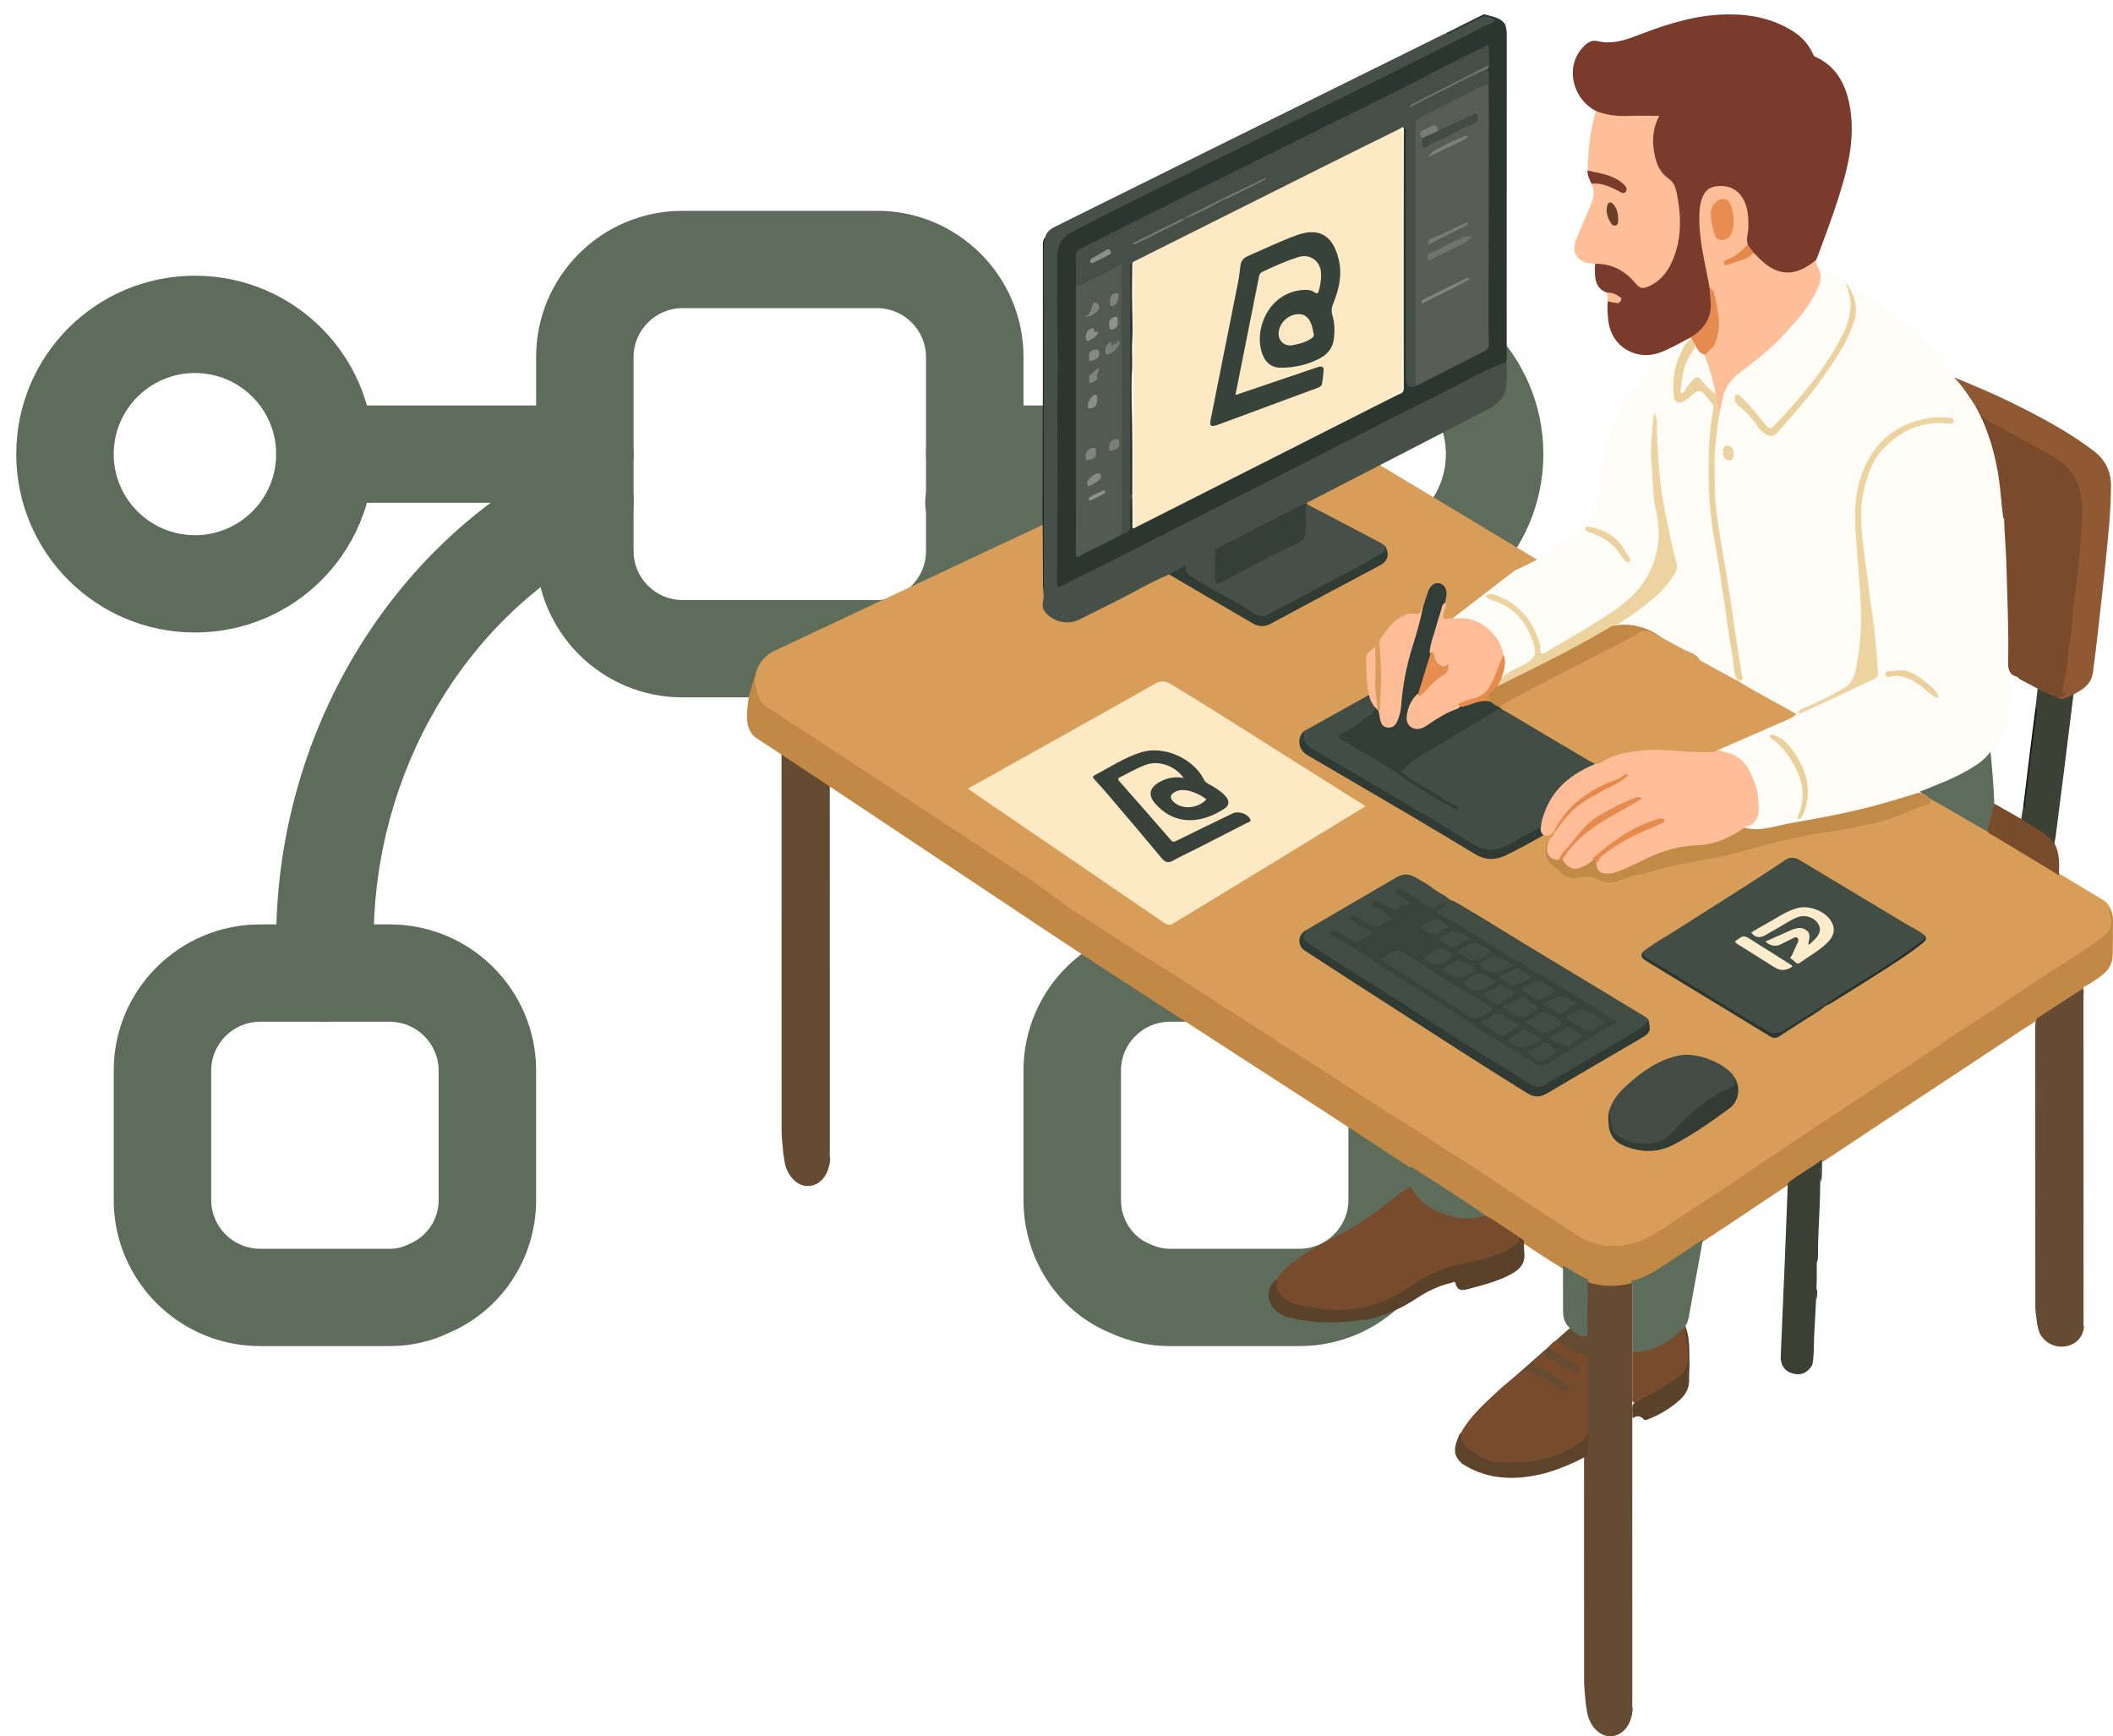<svg width="589" height="484" viewBox="0 0 589 484" fill="none" xmlns="http://www.w3.org/2000/svg">
<path d="M54.343 176.314C26.81 176.314 4.529 154.071 4.529 126.585C4.529 99.098 26.81 76.856 54.343 76.856C81.877 76.856 104.157 99.098 104.157 126.585C104.157 154.071 81.877 176.314 54.343 176.314ZM54.343 103.98C41.844 103.98 31.701 114.107 31.701 126.585C31.701 139.062 41.844 149.189 54.343 149.189C66.842 149.189 76.986 139.062 76.986 126.585C76.986 114.107 66.842 103.98 54.343 103.98Z" fill="#5E6C5B"/>
<path d="M380.398 176.314C352.864 176.314 330.584 154.071 330.584 126.585C330.584 99.098 352.864 76.856 380.398 76.856C407.931 76.856 430.212 99.098 430.212 126.585C430.212 154.071 407.931 176.314 380.398 176.314ZM380.398 103.98C367.899 103.98 357.755 114.107 357.755 126.585C357.755 139.062 367.899 149.189 380.398 149.189C392.897 149.189 403.041 139.062 403.041 126.585C403.041 114.107 392.897 103.98 380.398 103.98Z" fill="#5E6C5B"/>
<path d="M344.169 140.145H271.713C264.286 140.145 258.127 133.996 258.127 126.582C258.127 119.168 264.286 113.02 271.713 113.02H344.169C351.596 113.02 357.755 119.168 357.755 126.582C357.755 133.996 351.596 140.145 344.169 140.145Z" fill="#5E6C5B"/>
<path d="M163.027 140.145H90.57C83.143 140.145 76.984 133.996 76.984 126.582C76.984 119.168 83.143 113.02 90.57 113.02H163.027C170.453 113.02 176.612 119.168 176.612 126.582C176.612 133.996 170.453 140.145 163.027 140.145Z" fill="#5E6C5B"/>
<path d="M108.684 375.229H72.456C49.995 375.229 31.699 356.965 31.699 334.542V298.375C31.699 275.952 49.995 257.688 72.456 257.688H108.684C131.146 257.688 149.441 275.952 149.441 298.375V334.542C149.441 350.817 139.841 365.284 124.987 371.613C120.096 373.964 114.481 375.229 108.684 375.229ZM72.456 284.813C65.029 284.813 58.87 290.961 58.87 298.375V334.542C58.87 341.956 65.029 348.104 72.456 348.104H108.684C110.496 348.104 112.126 347.744 113.937 346.839C119.191 344.669 122.27 339.786 122.27 334.542V298.375C122.27 290.961 116.111 284.813 108.684 284.813H72.456Z" fill="#5E6C5B"/>
<path d="M362.282 375.229H326.054C320.257 375.229 314.642 373.964 309.208 371.432C294.897 365.465 285.297 350.817 285.297 334.542V298.375C285.297 275.952 303.592 257.688 326.054 257.688H362.282C384.743 257.688 403.039 275.952 403.039 298.375V334.542C403.039 356.965 384.743 375.229 362.282 375.229ZM326.054 284.813C318.627 284.813 312.468 290.961 312.468 298.375V334.542C312.468 339.786 315.547 344.669 320.257 346.658C322.612 347.743 324.242 348.104 326.054 348.104H362.282C369.709 348.104 375.868 341.956 375.868 334.542V298.375C375.868 290.961 369.709 284.813 362.282 284.813H326.054Z" fill="#5E6C5B"/>
<path d="M244.541 194.395H190.198C167.737 194.395 149.441 176.13 149.441 153.707V99.457C149.441 77.034 167.737 58.77 190.198 58.77H244.541C267.002 58.77 285.297 77.034 285.297 99.457V153.707C285.297 176.13 267.002 194.395 244.541 194.395ZM190.198 85.894C182.771 85.894 176.613 92.043 176.613 99.457V153.707C176.613 161.121 182.771 167.27 190.198 167.27H244.541C251.967 167.27 258.126 161.121 258.126 153.707V99.457C258.126 92.043 251.967 85.894 244.541 85.894H190.198Z" fill="#5E6C5B"/>
<path d="M343.621 284.814C343.078 284.814 342.534 284.814 341.991 284.814C334.564 283.91 329.13 277.22 330.035 269.805C330.398 267.274 330.398 264.922 330.398 262.391C330.398 215.374 304.857 171.973 265.368 152.082C258.666 148.646 255.949 140.509 259.39 133.818C262.832 127.128 270.983 124.415 277.686 127.851C326.231 152.444 357.569 205.247 357.569 262.391C357.569 266.007 357.388 269.443 356.844 273.059C356.301 279.75 350.504 284.814 343.621 284.814Z" fill="#5E6C5B"/>
<path d="M91.113 284.811C84.23 284.811 78.433 279.747 77.709 272.876C77.347 269.259 76.984 265.824 76.984 262.207C76.984 205.064 108.322 152.26 156.868 127.667C163.57 124.231 171.721 126.944 175.163 133.635C178.605 140.326 175.888 148.463 169.185 151.899C129.697 171.791 104.156 215.19 104.156 262.207C104.156 264.739 104.337 267.09 104.518 269.622C105.424 277.036 99.989 283.726 92.562 284.63C92.2 284.811 91.657 284.811 91.113 284.811Z" fill="#5E6C5B"/>
<path d="M218.311 203.715C222.556 199.889 226.802 196.065 231.048 192.238C231.566 193.016 231.298 193.967 231.298 194.827C231.314 236.682 231.31 278.536 231.317 320.391C231.317 321.288 231.203 322.205 231.427 323.087C231.083 327.534 228.617 330.532 225.234 330.623C222.076 330.705 219.152 327.515 218.64 323.436C218.567 322.85 218.456 322.274 218.364 321.694C218.137 319.398 217.868 317.093 217.868 314.787C217.84 278.936 217.849 243.085 217.849 207.233C217.849 206.021 217.814 204.802 218.311 203.715Z" fill="#664B33"/>
<path d="M348.991 118.895L215.902 181.404C209.077 184.61 208.397 194.018 214.692 198.163L433.849 342.567C443.513 348.935 456.08 348.86 465.665 342.375L586.402 262.379C589.911 260.007 589.892 253.072 586.263 250.889L368.405 119.884C362.509 116.337 355.225 115.966 348.994 118.892L348.991 118.895Z" fill="#D89D58"/>
<path d="M473.678 191.643L454.384 181.841L415.553 195.611L402.082 174.541L422.29 158.988C422.29 158.988 441.802 150.588 444.707 142.954C447.612 135.316 443.471 110.485 471.465 94.325C499.456 78.164 507.508 75.843 507.508 75.843C507.508 75.843 510.771 75.383 514.324 78.608C517.877 81.833 533.808 88.659 544.658 105.172C555.508 121.685 564.1 122.573 563.357 150.182C562.614 177.791 559.194 185.394 559.194 185.394C559.194 185.394 563.405 200.899 554.853 209.532C546.302 218.165 539.821 221.475 531.876 223.885C523.932 226.294 486.643 232.892 485.815 231.951C484.986 231.009 471.399 209.567 471.399 209.567" fill="#FEFCF6"/>
<path d="M467.482 158.53C465.575 162.801 462.25 165.856 458.655 168.65C452.898 173.122 446.607 176.76 440.164 180.127C432.855 183.941 425.47 187.613 418.113 191.339C417.829 191.484 417.503 191.547 417.197 191.648C417.137 190.593 417.44 189.736 418.493 189.289C420.108 186.999 422.862 186.47 425.081 185.132C427.645 183.585 428.461 182.53 427.582 179.717C425.717 173.755 422.277 169.138 415.907 167.327C415.218 167.132 414.626 166.76 414.061 166.102C415.489 165.059 416.994 165.837 418.063 166.316C423.76 168.867 427.446 173.261 429.121 179.292C429.166 179.45 429.213 179.607 429.279 179.755C429.649 180.565 428.799 181.869 429.82 182.196C430.389 182.379 431.312 181.491 432.062 181.062C438.451 177.415 444.824 173.768 450.865 169.532C457.008 165.223 460.881 159.579 462.12 152.266C462.711 148.77 462.262 145.186 461.491 141.724C460.893 139.044 460.818 136.323 460.672 133.633C460.489 130.216 460.037 126.789 460.286 123.356C460.476 120.736 460.757 118.118 461.039 115.051C461.997 116.506 461.791 117.753 461.82 118.821C462.047 127.303 462.639 135.731 464.418 144.055C465.348 148.408 466.11 152.795 467.358 157.075C467.491 157.535 467.45 158.045 467.491 158.534L467.482 158.53Z" fill="#ECD3A0"/>
<path d="M500.986 198.839C501.583 197.55 502.946 197.406 504.03 196.895C507.492 195.267 510.957 193.648 514.229 191.661C516.824 190.083 517.242 187.327 517.684 184.744C518.554 179.705 518.93 174.606 518.734 169.482C518.506 163.57 517.937 157.683 517.495 151.787C517.046 145.797 516.65 139.75 518.437 133.879C521.143 124.988 526.685 118.982 536.061 116.859C538.18 116.38 540.269 116.286 542.397 116.308C542.827 116.311 543.276 116.358 543.68 116.487C544.142 116.632 544.717 116.856 544.6 117.457C544.471 118.115 543.917 118.153 543.307 118.078C536.273 117.193 530.421 119.734 525.496 124.512C522.275 127.637 520.767 131.756 519.698 136.024C518.465 140.95 518.671 145.895 519.233 150.909C519.768 155.652 520.523 160.364 521.061 165.104C521.459 168.603 522.101 172.077 522.477 175.579C522.916 179.677 523.223 183.793 523.501 187.906C523.558 188.769 522.692 189.138 522.006 189.466C517.321 191.695 512.632 193.916 507.931 196.117C506.253 196.902 504.533 197.598 502.854 198.372C502.244 198.653 501.646 198.876 500.967 198.81L500.983 198.829L500.986 198.839Z" fill="#ECD3A0"/>
<path d="M478.648 109.754C479.432 111.052 478.986 112.626 479.612 113.959C478.882 116.806 478.724 119.741 478.332 122.639C477.747 126.973 477.984 131.335 478.012 135.684C478.041 140.412 478.739 145.082 479.489 149.744C480.646 156.912 482.012 164.043 482.963 171.246C483.7 176.83 484.686 182.383 485.489 187.961C485.568 188.509 486.494 189.699 484.803 189.661C484.62 189.579 484.436 189.498 484.256 189.416C483.143 187.63 483.352 185.535 483.026 183.598C481.218 172.909 479.995 162.134 478.06 151.457C476.998 145.59 476.353 139.662 476.283 133.662C476.207 127.143 476.362 120.664 477.544 114.242C477.696 113.417 477.627 112.765 476.988 112.17C476.634 111.839 476.394 111.395 476.087 111.014C474.02 108.453 473.466 108.415 471.054 110.629C470.071 111.53 468.835 112.538 467.615 112.11C466.318 111.656 466.581 110.012 466.489 108.79C466.148 104.179 467.463 99.993 469.742 96.038C470.175 95.288 470.899 94.907 471.459 94.324C472.414 94.434 472.594 95.194 472.815 95.921C472.989 97.294 472.167 98.312 471.49 99.338C469.657 102.123 469.445 105.294 469.085 108.459C470.008 107.568 470.605 106.463 471.494 105.596C472.274 104.834 473.267 104.387 474.099 105.231C475.597 106.752 477.108 108.261 478.635 109.754H478.648Z" fill="#EBD19E"/>
<path d="M514.328 78.609C515.978 80.643 517.072 82.942 517.318 85.522C517.473 87.138 517.16 88.797 516.607 90.319C515.415 93.591 513.869 96.674 511.919 99.607C509.387 103.418 506.835 107.207 503.93 110.737C501.167 114.098 498.296 117.37 495.407 120.621C494.307 121.861 493.263 121.795 491.812 120.797C491.079 120.29 490.431 119.745 489.988 118.967C488.61 116.558 486.577 114.747 484.481 112.995C484.08 112.662 483.779 112.281 483.672 111.805C483.545 111.238 483.337 110.567 483.918 110.139C484.639 109.607 484.996 110.34 485.395 110.718C487.775 112.97 489.836 115.506 491.85 118.076C493.071 119.635 493.51 119.717 494.869 118.302C501.647 111.257 507.913 103.789 512.643 95.201C514.521 91.79 516.136 88.18 515.814 84.054C515.662 82.124 515.007 80.382 514.331 78.606L514.328 78.609Z" fill="#EBD19D"/>
<path d="M500.878 228.151C504.118 221.572 502.117 215.849 498.314 210.41C497.125 208.709 495.706 207.213 493.977 206.022C493.667 205.808 493.095 205.521 493.411 205.011C493.692 204.555 494.166 204.829 494.59 204.961C497.037 205.72 498.614 207.584 499.967 209.525C502.427 213.052 504.118 216.929 503.929 221.361C503.84 223.477 503.401 225.54 502.392 227.449C502.082 228.038 501.728 228.438 500.878 228.154V228.151Z" fill="#EBD09C"/>
<path d="M529.28 186.88C532.296 186.709 534.553 188.325 536.738 190.098C537.917 191.056 539.2 191.916 539.94 193.308C540.111 193.632 540.478 194.01 540.187 194.338C539.769 194.807 539.403 194.312 539.074 194.083C536.937 192.596 535.11 190.697 532.723 189.531C530.962 188.672 529.226 188.124 527.25 188.577C526.666 188.713 525.695 188.987 525.572 188.158C525.429 187.198 526.324 187.018 527.171 187.018C527.876 187.018 528.578 186.927 529.283 186.876L529.28 186.88Z" fill="#ECD19E"/>
<path d="M442.68 146.799C447.368 147.564 450.925 149.678 453.116 153.8C453.419 154.374 453.871 154.865 454.184 155.432C454.396 155.816 454.507 156.358 454.149 156.651C453.732 156.988 453.346 156.591 453.059 156.266C452.622 155.778 452.151 155.309 451.81 154.758C449.749 151.448 446.657 149.561 443.05 148.374C442.443 148.175 441.874 147.908 441.943 147.183C441.994 146.663 442.509 146.815 442.683 146.796L442.68 146.799Z" fill="#ECD29F"/>
<path d="M483.257 126.238C483.298 127.451 483.067 128.371 482.068 128.317C480.841 128.254 480.206 127.413 480.281 126.09C480.335 125.16 480.443 124.184 481.565 124.228C482.928 124.278 483.159 125.444 483.257 126.238Z" fill="#ECD2A0"/>
<path d="M472.42 95.918C473.419 96.923 474.414 97.927 475.413 98.932C477.313 102.296 477.971 106.028 478.648 109.757C478.638 109.811 478.635 109.867 478.622 109.918C478.61 109.968 478.584 110.015 478.562 110.066C476.966 108.894 475.47 107.631 474.316 105.987C473.615 104.989 472.736 104.904 471.873 105.883C471.117 106.74 470.387 107.615 469.849 108.633C469.619 109.071 469.353 109.669 468.841 109.562C468.215 109.433 468.424 108.718 468.487 108.299C468.974 105.039 469.217 101.719 471.234 98.875C471.838 98.025 472.622 97.14 472.416 95.924L472.42 95.918Z" fill="#FEFCF6"/>
<path d="M538.139 222.709C537.13 222.038 536.122 221.37 535.113 220.7C539.606 218.851 544.186 217.197 548.413 214.763C550.759 213.411 553.07 212.004 554.853 209.531C555.352 214.523 555.773 219.254 555.903 224.007C556.323 225.452 555.684 226.772 555.359 228.114C555.043 229.408 554.907 230.766 554.186 231.94C549.406 229.175 544.626 226.41 539.843 223.648C539.283 223.323 538.708 223.021 538.142 222.709H538.139Z" fill="#5E6C5B"/>
<path d="M441.999 357.086C445.644 353.801 449.289 356.286 452.937 353.001C453.737 352.28 454.995 352.802 454.989 353.88C454.989 353.889 454.989 353.958 454.989 353.968C455.005 395.822 455.002 431.91 455.008 473.764C455.008 474.662 454.894 475.578 455.119 476.46C454.774 480.907 452.308 483.906 448.926 483.997C445.767 484.079 442.843 480.889 442.331 476.81C442.258 476.224 442.148 475.648 442.056 475.068C441.828 472.772 441.56 470.467 441.56 468.161C441.531 432.31 441.541 396.458 441.541 360.607C441.541 359.394 441.506 358.176 442.002 357.089L441.999 357.086Z" fill="#664B33"/>
<path d="M393.019 325.445C385.071 320.242 377.139 315.007 369.169 309.839C349.322 296.973 329.459 284.129 309.596 271.285C294.462 261.5 226.423 215.815 211.283 206.039C211.274 206.033 211.261 206.026 211.248 206.017C208.21 204.215 207.932 200.741 208.359 197.245C208.76 193.951 208.498 194.738 210.341 188.707C210.866 195.523 213 196.641 214.169 197.384C220.094 201.135 279.171 239.985 285.079 243.764C290.312 247.112 295.265 251.301 300.504 254.634C305.828 258.022 311.069 261.537 316.393 264.926C322.093 268.558 327.904 272.016 333.553 275.723C338.039 278.668 342.547 281.584 347.078 284.463C352.237 287.742 357.298 291.172 362.486 294.403C367.279 297.389 372.011 300.469 376.719 303.581C381.755 306.91 386.851 310.151 392.004 313.291C396.74 316.176 401.226 319.436 405.968 322.318C410.754 325.228 415.329 328.484 420.02 331.552C426.887 336.04 433.738 340.547 440.667 344.941C444.041 347.079 447.822 347.476 451.789 347.174C457.865 346.708 462.472 343.262 467.22 340.059C470.881 337.59 474.542 335.13 478.304 332.812C481.588 330.79 484.702 328.497 487.905 326.343C493.371 322.664 498.837 318.988 504.319 315.338C509.753 311.716 515.204 308.116 520.657 304.526C525.067 301.622 529.515 298.768 533.909 295.842C537.159 293.679 540.409 291.521 543.583 289.231C545.752 287.666 548.139 286.315 550.409 284.838C555.524 281.509 560.668 278.221 565.694 274.753C569.994 271.789 574.492 269.115 578.839 266.221C581.599 264.385 584.448 262.678 586.936 260.429C588.785 258.759 588.775 256.879 588.197 254.778C588.102 254.438 587.729 254.114 588.156 253.755C589.085 254.977 588.968 256.426 588.981 257.818C589.006 260.583 588.956 263.352 588.921 266.12C588.892 268.375 587.96 270.227 586.218 271.632C584.568 272.961 582.797 274.123 580.904 275.093C580.742 275.348 580.796 275.688 580.584 275.925C576.512 278.81 572.314 281.506 568.125 284.22C567.465 284.608 566.839 285.046 566.228 285.506C563.718 286.951 561.357 288.627 558.948 290.227C542.622 301.074 526.205 311.785 509.918 322.689C509.282 323.114 508.644 323.536 507.973 323.902C504.822 326.144 501.489 328.119 498.347 330.38C490.428 335.583 482.61 340.944 474.668 346.116C470.697 348.698 466.812 351.401 462.892 354.052C460.249 355.841 457.41 357.167 454.268 357.822C450.414 358.72 446.589 358.701 442.808 357.454C440.032 356.572 437.67 354.922 435.242 353.4C431.591 351.164 427.993 348.843 424.443 346.453C423.94 346.109 423.46 345.728 422.957 345.385C419.875 343.517 416.973 341.369 413.884 339.508C407.602 335.341 401.324 331.171 394.932 327.177C394.195 326.717 393.424 326.276 393.025 325.439L393.019 325.445Z" fill="#C28946"/>
<path d="M445.219 240.641C444.937 243.249 447.002 243.781 449.759 242.987C453.35 241.954 456.464 239.863 459.878 238.427C464.121 236.644 468.464 235.529 473.128 235.315C476.886 235.142 480.541 234.068 483.668 231.734C484.464 231.139 485.359 230.739 486.39 230.745C490.718 231.901 494.767 230.235 498.909 229.51C506.894 228.109 514.867 226.635 522.708 224.559C526.805 223.476 530.842 222.163 534.904 220.953C536.175 221.23 537.424 221.539 537.93 222.963C538.372 223.866 538.018 224.118 537.089 224.326C535.824 224.607 534.591 225.095 533.403 225.627C528.91 227.646 524.273 229.258 519.426 230.077C516.647 230.547 513.925 231.312 511.143 231.671C501.476 232.925 492.115 235.46 482.763 238.106C480.345 238.789 477.791 239.132 475.296 239.58C472.331 240.109 469.365 240.849 466.391 241.378C462.755 242.024 459.363 243.517 455.711 244.061C454.595 244.228 453.527 244.739 452.455 245.139C450.053 246.039 447.618 246.521 445.282 245.101C443.48 244.005 441.662 244.301 439.825 244.707C437.549 245.211 435.962 244.172 434.505 242.638C434.062 242.172 433.506 241.797 432.959 241.441C430.521 239.866 430.079 235.923 432.112 233.784C431.893 234.392 431.628 234.991 431.467 235.611C430.844 237.999 431.893 239.425 434.419 239.674C434.755 239.583 435.087 239.356 435.434 239.639C439.231 242.654 439.44 242.657 443.6 239.661C444.643 239.161 444.865 240.008 445.216 240.641H445.219Z" fill="#C28A47"/>
<path d="M465.442 179.534C464.162 178.627 462.676 178.012 461.288 177.256C459.562 176.315 457.972 176.198 456.186 177.37C453.53 179.108 450.622 180.419 447.761 181.811C444.726 183.288 441.786 184.957 438.789 186.516C434.837 188.573 430.781 190.418 426.911 192.639C424.189 194.201 421.417 195.678 418.66 197.184C418.426 197.31 418.154 197.366 417.901 197.458C416.561 197.804 415.862 196.79 415.002 196.11C413.608 194.588 413.621 194.377 415.145 192.888C415.685 192.359 416.261 191.88 416.934 191.527C427.816 186.138 438.76 180.863 449.18 174.611C449.18 174.611 457.16 171.852 465.442 179.537V179.534Z" fill="#C28946"/>
<path d="M484.598 189.91C489.842 193.233 495.432 195.944 500.778 199.091L500.762 199.072C499.326 200.401 497.455 200.927 495.735 201.699C490.01 204.266 484.247 206.738 478.496 209.248C478.199 210.335 477.307 210.401 476.416 210.429C471.936 210.571 467.475 210.143 463.008 209.951C457.425 209.711 452 210.225 446.98 212.927C446.354 213.264 445.728 213.601 444.992 213.613C444.081 213.607 443.297 213.223 442.542 212.766C434.815 208.108 427.013 203.576 419.277 198.933C418.853 198.678 418.439 198.417 418.098 198.055C417.936 197.853 417.848 197.633 417.911 197.371C418.322 196.681 419.005 196.326 419.675 195.957C428.42 191.132 437.366 186.688 446.206 182.042C449.775 180.168 453.461 178.531 456.891 176.379C458.143 175.595 459.654 175.901 460.966 176.568C463.397 177.809 465.778 179.148 468.19 180.427C468.576 180.631 468.958 180.845 469.341 181.05C470.931 181.907 472.926 182.159 473.817 184.049C477.228 185.919 480.636 187.787 484.047 189.658C484.281 189.63 484.465 189.705 484.594 189.904L484.598 189.91Z" fill="#D89D58"/>
<path d="M567.787 283.887C572.033 281.128 576.279 278.372 580.525 275.613C581.043 276.174 580.774 276.861 580.774 277.478C580.79 307.657 580.787 337.839 580.793 368.018C580.793 368.667 580.679 369.325 580.904 369.961C580.559 373.168 578.093 375.331 574.711 375.394C571.553 375.454 568.628 373.152 568.116 370.21C568.043 369.788 567.933 369.372 567.841 368.954C567.613 367.3 567.345 365.637 567.345 363.971C567.316 338.119 567.326 312.268 567.326 286.419C567.326 285.544 567.291 284.665 567.787 283.884V283.887Z" fill="#664B33"/>
<path d="M291.356 66.066C290.632 80.271 291.147 94.485 291.058 108.693C290.948 126.673 291.017 144.654 290.998 162.632C290.998 163.104 291.157 163.621 290.755 164.03C290.723 157.841 290.692 151.656 290.66 145.467C290.676 131.961 290.695 118.459 290.704 104.954C290.711 93.027 290.704 81.102 290.711 69.175C290.711 68.098 290.613 66.992 291.356 66.066Z" fill="#040B0E"/>
<path d="M444.635 212.955C444.967 213.805 444.11 213.648 443.803 213.809C441.625 214.927 439.529 216.155 437.531 217.582C434.398 219.824 432.628 223.021 431.05 226.378C430.238 227.456 430.086 228.772 429.783 230.019C429.615 230.706 429.372 231.244 428.714 231.547C425.287 233.128 422.186 235.326 418.686 236.769C416.543 237.654 414.418 237.531 412.322 236.687C411.004 236.155 409.758 235.449 408.579 234.655C401.09 229.622 393.054 225.497 385.368 220.785C379.219 217.015 372.871 213.585 366.684 209.878C365.983 209.456 365.265 209.053 364.585 208.599C362.113 206.949 361.952 206.095 363.643 203.724C369.508 200.451 375.372 197.179 381.243 193.916C381.369 193.847 381.559 193.897 381.72 193.891C382.529 194.678 382.849 195.736 383.298 196.722C383.93 198.385 382.868 199.314 381.701 200.061C379.368 201.557 377.379 203.566 374.762 204.631C373.791 205.024 373.791 205.503 374.721 206.051C377.164 207.5 379.627 208.908 382.068 210.36C385.248 212.256 388.422 214.13 391.416 216.341C395.728 219.522 400.432 222.12 403.281 223.711C400.91 222.426 396.771 219.982 392.807 217.298C389.573 215.112 389.671 215.553 392.203 212.886C393.825 211.179 395.927 210.032 397.947 208.861C401.868 206.59 405.759 204.265 409.632 201.919C411.823 200.593 414.197 199.551 416.182 197.888C416.878 197.305 417.684 197.346 418.503 197.576C426.688 202.429 434.869 207.283 443.057 212.13C443.566 212.432 444.113 212.675 444.641 212.946L444.635 212.955Z" fill="#424D46"/>
<path d="M418.497 197.581C417.355 197.735 416.454 198.283 415.503 198.954C413.511 200.359 411.355 201.54 409.24 202.771C403.938 205.858 398.653 208.969 393.477 212.264C392.437 212.925 392.061 214.182 390.951 214.78C390.458 215.045 390.835 215.379 391.173 215.637C393.775 217.624 396.632 219.215 399.446 220.869C401.586 222.128 403.537 223.731 405.946 224.528C406.224 224.62 406.607 224.894 406.433 225.259C406.148 225.861 405.636 225.505 405.307 225.325C403.259 224.207 401.204 223.098 399.215 221.886C396.497 220.229 393.705 218.651 391.179 216.733C387.401 213.864 383.216 211.688 379.188 209.24C377.373 208.138 375.559 207.029 373.678 206.05C372.666 205.524 372.897 205.177 373.633 204.743C374.854 204.025 376.074 203.3 377.332 202.648C379.005 201.785 380.114 200.189 381.847 199.382C382.811 198.932 383.288 198.006 382.972 196.859C383.671 196.872 383.759 197.47 384 197.924C384.094 198.012 384.192 198.1 384.287 198.189C384.989 198.692 384.957 199.521 385.188 200.233C385.485 201.14 385.798 202.025 386.962 202.091C388.169 202.16 388.723 201.338 389.112 200.403C389.851 198.62 390.202 196.718 390.272 194.822C390.499 188.636 392.501 182.844 394.11 176.967C394.783 174.51 395.384 172.022 396.531 169.72C397.04 168.12 397.515 166.51 398.065 164.926C398.687 163.131 399.955 162.274 401.315 162.636C402.769 163.021 403.486 164.451 403.148 166.296C403.041 166.882 402.917 167.468 402.804 168.054C401.463 172.734 400.123 177.411 398.782 182.091C398.912 183.023 398.7 183.899 398.419 184.784C397.676 187.118 397.179 189.524 396.373 191.839C396.142 192.497 396 193.228 395.254 193.559C394.084 195.212 393.199 196.995 392.706 198.966C392.384 200.255 392.336 201.464 393.607 202.311C394.77 203.086 395.912 202.812 396.958 202.088C400.094 199.915 403.322 197.918 406.992 196.743C408.93 196.1 410.916 195.574 412.787 194.781C414.083 194.233 414.57 195.549 415.544 195.612C416.3 196.299 417.175 196.79 418.105 197.2C418.231 197.326 418.361 197.455 418.487 197.581H418.497Z" fill="#333D37"/>
<path d="M363.64 203.723C362.915 205.806 363.597 207.457 365.685 208.677C371.271 211.949 376.937 215.105 382.475 218.45C388.811 222.28 395.251 225.936 401.602 229.738C404.83 231.669 407.912 233.82 411.206 235.653C414.602 237.539 417.741 237.004 420.905 235.228C423.232 233.924 425.515 232.525 427.927 231.401C429.024 230.888 429.435 230.236 429.745 229.171C430.026 228.201 429.899 226.966 431.05 226.381C430.412 228.488 429.514 230.56 430.231 232.837C426.71 234.809 423.21 236.815 419.546 238.525C416.691 239.858 413.96 239.757 411.263 238.141C405.225 234.519 399.206 230.872 393.139 227.297C383.544 221.647 373.908 216.066 364.31 210.415C361.838 208.96 361.477 205.638 363.491 203.795C363.529 203.76 363.589 203.748 363.64 203.726V203.723Z" fill="#303A34"/>
<path d="M448.482 309.834C449.345 306.704 451.419 304.382 453.743 302.288C457.96 298.486 462.544 295.296 468.285 294.181C473.211 293.223 481.408 296.571 483.599 300.458C484.304 302.855 484.288 302.82 482.044 303.828C477.966 305.661 474.456 308.354 471.162 311.308C469.256 313.015 467.542 314.937 465.737 316.757C463.888 318.625 461.447 319.305 458.852 319.264C456.768 319.232 454.774 318.795 452.772 318.118C449.532 317.018 448.52 314.722 448.584 311.614C448.596 311.022 448.701 310.417 448.486 309.834H448.482Z" fill="#424C45"/>
<path d="M448.483 309.836C449.1 311.373 448.86 313.045 449.457 314.677C449.957 316.031 450.791 316.579 451.702 317.086C454.468 318.629 457.585 319.117 460.645 318.695C462.454 318.447 464.278 317.678 465.713 316.11C470.588 310.79 475.817 305.839 482.677 303.096C484.28 302.453 483.54 301.411 483.6 300.453C485.269 303.319 484.716 307.026 482.095 308.954C477.088 312.636 472.011 316.239 466.475 319.108C461.91 321.476 457.209 321.281 452.562 319.332C449.922 318.223 448.534 316.125 448.389 313.247C448.332 312.103 448.243 310.963 448.48 309.829L448.483 309.836Z" fill="#323C35"/>
<path d="M325.889 160.127C320.951 162.187 316.364 164.939 311.59 167.33C307.983 169.135 304.398 170.98 300.766 172.738C297.645 174.249 293.814 173.415 291.512 170.851C290.671 169.916 290.529 168.832 290.728 167.654C290.988 166.609 290.943 165.56 290.757 164.511C290.757 164.354 290.757 164.193 290.757 164.035C291 163.399 290.877 162.738 290.877 162.092C290.883 131.211 290.886 100.326 290.874 69.445C290.874 68.289 290.965 67.165 291.357 66.072C291.791 64.339 293.232 63.618 294.642 62.919C308.53 56.015 322.421 49.124 336.319 42.242C358.227 31.392 380.145 20.554 402.057 9.713C402.395 9.547 402.746 9.405 403.094 9.254C406.008 8.299 408.613 6.69 411.345 5.354C412.796 4.643 414.146 3.858 415.793 4.788C416.198 5.017 416.849 4.973 416.909 5.553C416.969 6.151 416.488 6.554 416.005 6.819C414.705 7.521 413.387 8.189 412.059 8.832C402.461 13.487 393.063 18.535 383.458 23.172C372.03 28.693 360.693 34.39 349.334 40.05C336.505 46.44 323.55 52.576 310.819 59.158C307.028 61.117 303.111 62.824 299.397 64.925C296.615 66.497 295.129 68.868 295.17 72.147C295.271 80.383 295.208 88.623 295.255 96.862C295.312 106.726 295.173 116.591 295.214 126.455C295.262 138.074 295.082 149.689 295.186 161.305C295.202 162.933 295.35 163.021 296.88 162.262C308.201 156.643 319.431 150.845 330.717 145.163C340.147 140.417 349.549 135.617 358.957 130.823C370.263 125.063 381.571 119.309 392.901 113.592C400.568 109.724 408.19 105.772 415.869 101.923C417.083 101.315 418.316 100.679 419.757 100.811C419.925 100.912 420.007 101.06 420.004 101.255C420.089 103.753 419.941 106.244 419.757 108.732C418.939 111.378 416.969 112.972 414.636 114.181C405.626 118.855 396.603 123.501 387.581 128.153C380.11 132.004 372.634 135.844 365.166 139.705C364.819 139.885 364.253 139.913 364.31 140.537C362.277 141.929 359.982 142.839 357.804 143.951C351.721 147.053 345.686 150.25 339.581 153.308C339.341 153.428 339.056 153.314 339.12 153.875C339.363 156.039 339.12 158.221 339.199 160.398C339.252 161.982 339.534 162.196 340.947 161.446C345.676 158.939 350.441 156.495 355.17 153.985C357.431 152.785 359.852 151.913 362.052 150.565C363.061 149.947 363.532 149.239 363.504 148.067C363.459 146.215 363.466 144.36 363.507 142.508C363.522 141.768 363.409 140.933 364.316 140.54C371.062 144.074 377.809 147.601 384.546 151.144C385.067 151.418 385.532 151.799 386.025 152.133C386.658 153.39 386.06 154.203 385.033 154.854C382.908 156.199 380.758 157.5 378.52 158.65C370.651 162.697 362.871 166.914 355.069 171.087C352.663 172.375 350.776 172.309 348.424 170.804C343.23 167.481 337.647 164.798 332.43 161.491C331.273 160.757 330.018 160.171 329.971 158.517C328.507 159.103 327.407 160.136 325.899 160.13L325.889 160.127Z" fill="#465048"/>
<path d="M419.834 100.915C412.708 103.567 406.23 107.538 399.424 110.846C390.37 115.245 381.461 119.938 372.489 124.502C361.601 130.039 350.71 135.573 339.822 141.11C329.949 146.133 320.085 151.179 310.203 156.187C305.524 158.558 300.804 160.845 296.132 163.223C295.028 163.783 294.633 163.749 294.649 162.36C294.76 153.198 294.614 144.039 294.766 134.877C294.886 127.579 294.677 120.278 294.68 112.978C294.68 107.63 294.984 102.272 294.813 96.931C294.541 88.37 294.744 79.813 294.693 71.256C294.677 68.364 296.188 66.046 298.673 64.755C307.778 60.027 316.949 55.435 326.133 50.862C337.416 45.247 348.734 39.703 360.036 34.132C369.043 29.691 378.065 25.288 387.053 20.806C396.035 16.331 404.985 11.789 413.931 7.244C414.703 6.853 415.61 6.731 416.261 6.088C416.638 5.716 416.837 5.379 416.17 5.146C414.94 4.718 413.783 4.287 412.427 5.036C409.847 6.46 407.175 7.713 404.52 8.998C404.096 9.203 403.673 9.823 403.088 9.244C406.376 7.594 409.66 5.94 412.954 4.296C413.239 4.154 413.609 3.94 413.862 4.016C415.885 4.63 418.149 4.778 419.524 6.737C419.963 7.817 420.011 8.945 420.011 10.101C419.998 39.728 420.001 69.356 419.992 98.981C419.992 99.624 420.159 100.291 419.834 100.909V100.915Z" fill="#2C3631"/>
<path d="M325.889 160.126C327.397 159.285 328.908 158.441 330.684 157.452C330.036 159.484 331.178 160.101 332.468 160.942C338.044 164.577 344.12 167.355 349.669 171.027C350.943 171.871 352.236 172.032 353.652 171.232C358.628 168.432 363.784 165.963 368.767 163.166C373.129 160.715 377.691 158.618 382.022 156.101C382.917 155.582 383.764 154.971 384.687 154.504C385.702 153.991 386.132 153.235 386.015 152.133C387.447 154.448 386.97 156.366 384.637 157.613C374.476 163.033 364.3 168.429 354.161 173.893C352.346 174.869 350.759 174.693 349.074 173.701C341.354 169.162 333.618 164.649 325.889 160.126Z" fill="#303B34"/>
<path d="M364.307 140.54C363.65 142.284 364.042 144.099 364.01 145.878C363.931 150.209 364.051 150.373 360.242 152.136C353.593 155.217 347.226 158.829 340.692 162.124C338.985 162.983 338.672 162.801 338.697 160.914C338.729 158.794 338.532 156.672 338.823 154.555C338.902 153.969 338.915 153.339 337.916 153.648C339.032 153.053 340.142 152.445 341.267 151.862C347.659 148.562 354.03 145.223 360.469 142.014C361.674 141.412 362.825 140.496 364.304 140.536L364.31 140.54H364.307Z" fill="#343F38"/>
<path d="M448.025 81.61C445.116 80.631 444.595 78.272 444.563 75.638C444.554 74.996 444.585 74.353 444.601 73.708C444.965 72.788 445.742 73.005 446.419 73.1C449.52 73.538 452.375 74.517 454.54 76.942C454.793 77.226 455.081 77.484 455.35 77.752C457.651 80.032 459.001 80.086 461.543 78.02C464.376 75.714 465.975 72.653 466.857 69.198C468.122 64.247 467.929 59.258 466.958 54.288C466.582 52.37 465.684 50.725 464.047 49.507C462.599 48.429 461.695 46.911 461.227 45.192C460.218 41.507 459.785 37.79 461.221 34.108C461.638 33.041 461.458 32.616 460.247 32.666C457.844 32.77 455.445 32.66 453.036 32.849C450.69 33.031 448.347 32.635 446.087 31.913C445.553 31.743 445.075 31.491 444.841 30.934C439.138 27.957 436.843 20.855 439.546 15.564C440.175 14.336 441 13.274 442.059 12.377C443.03 11.555 444.019 11.142 445.357 11.466C449.821 12.543 453.858 10.858 457.876 9.321C465.507 6.402 473.281 4.103 481.532 4.014C488.029 3.945 494.225 5.177 499.808 8.714C502.173 10.213 503.994 12.191 505.214 14.707C505.423 15.136 505.502 15.592 506.04 15.835C511.689 18.386 514.329 23.135 515.495 28.899C516.946 36.077 515.922 43.138 513.997 50.048C511.958 57.365 509.277 64.486 506.618 71.604C506.504 71.906 506.343 72.19 506.201 72.48C505.224 74.798 499.698 77.005 496.846 76.347C493.334 75.535 490.84 73.358 488.579 70.769C487.877 69.919 487.255 69.015 486.746 68.035C486.208 66.58 486.629 65.11 486.765 63.664C486.967 61.503 486.689 59.415 486.097 57.365C485.683 55.929 484.95 54.647 483.692 53.746C479.642 50.848 475.434 52.385 474.53 57.239C473.866 60.807 474.261 64.413 474.799 67.985C475.418 72.089 476.37 76.127 477.081 80.215C477.141 82.687 477.916 85.156 477.081 87.635C476.095 90.571 474.634 93.068 471.397 93.994C468.666 95.443 465.985 96.977 463.098 98.129C456.27 100.857 449.226 96.76 448.338 89.506C448.113 87.667 447.99 85.827 448.148 83.975C448.758 83.522 449.394 83.859 450.02 83.916C450.399 83.95 450.864 84.029 451.019 83.616C451.218 83.094 450.718 82.876 450.361 82.656C449.628 82.205 448.686 82.209 448.025 81.591V81.61Z" fill="#7A3B2D"/>
<path d="M444.838 30.941C447.733 32.05 450.721 32.444 453.825 32.312C456.652 32.192 459.488 32.286 462.5 32.286C461.084 35.064 460.566 37.962 460.901 41.001C461.286 44.494 462.124 47.716 465.27 49.917C466.778 50.973 467.204 52.787 467.527 54.506C468.747 60.991 468.754 67.388 465.81 73.501C464.527 76.169 462.674 78.339 459.949 79.652C457.926 80.629 457.243 80.569 455.808 78.865C453.266 75.848 450.161 73.945 446.175 73.602C445.644 73.558 445.1 73.319 444.604 73.716C444.256 73.353 443.791 73.47 443.368 73.416C439.498 72.925 437.908 70.219 439.403 66.632C440.826 63.218 442.264 59.81 443.696 56.399C444.433 54.648 444.433 52.913 443.592 51.193C444.297 50.406 445.198 50.648 446.033 50.803C447.863 51.143 449.596 51.779 451.243 52.658C451.609 52.853 452.115 53.234 452.422 52.847C452.804 52.365 452.264 51.958 451.938 51.631C450.082 49.751 447.604 49.25 445.179 48.623C444.253 48.384 443.184 48.465 442.555 47.521C442.716 41.914 443.225 36.355 444.841 30.948L444.838 30.941Z" fill="#FEBE98"/>
<path d="M488.832 70.444C490.669 72.305 492.433 74.252 494.943 75.266C498.933 76.879 502.287 75.474 505.439 73.09C505.698 72.894 505.951 72.69 506.204 72.488C506.147 73.408 506.59 74.201 506.985 74.951C507.835 76.561 507.532 78.06 506.937 79.65C504.898 85.102 500.994 89.225 497.156 93.389C493.451 97.407 489.132 100.746 484.782 104.018C482.139 106.006 480.622 108.541 480.069 111.732C479.939 112.478 479.765 113.215 479.613 113.955C478.795 113.946 478.896 113.265 478.795 112.784C478.589 111.826 478.58 110.834 478.292 109.889C477.54 106.201 476.569 102.576 475.172 99.07C475.184 98.497 475.396 97.952 475.823 97.618C478.415 95.581 478.614 92.614 478.64 89.757C478.668 86.768 477.881 83.836 477.031 80.957C476.958 80.712 476.879 80.428 476.569 80.337C475.39 73.6 473.525 66.961 473.692 60.032C473.717 58.999 473.778 57.978 473.989 56.951C474.479 54.555 475.431 52.46 478.058 51.988C480.84 51.49 483.432 52.148 485.257 54.504C487.283 57.118 487.378 60.224 487.365 63.361C487.359 64.967 486.613 66.545 487.198 68.167C486.493 70.217 484.7 71.131 482.993 72.12C482.487 72.412 481.864 72.51 481.529 73.137C483.448 72.312 485.731 72.491 487.378 70.907C487.776 70.526 488.225 70.211 488.835 70.438L488.832 70.444Z" fill="#FEBE98"/>
<path d="M472.42 95.914C472.104 95.382 471.785 94.853 471.469 94.321C471.447 94.217 471.424 94.113 471.402 94.009C474.194 92.138 476.359 89.883 476.818 86.321C477.08 84.286 476.568 82.337 476.571 80.34C477.51 80.648 477.725 81.323 477.937 82.267C478.405 84.381 478.841 86.481 479.091 88.636C479.375 91.115 478.876 93.455 478.095 95.766C477.624 97.159 476.034 97.64 475.42 98.928C473.754 98.582 472.999 97.341 472.427 95.914H472.42Z" fill="#E68B4F"/>
<path d="M442.553 47.512C444.709 48.088 446.944 48.346 449.031 49.187C450.463 49.764 451.791 50.494 452.859 51.635C453.349 52.157 453.646 52.749 453.21 53.389C452.707 54.129 452.075 53.767 451.481 53.436C449.028 52.069 446.502 50.945 443.584 51.187C443.163 49.984 442.385 48.879 442.55 47.512H442.553Z" fill="#7A3B2D"/>
<path d="M448.025 81.609C449.233 81.492 450.28 81.921 451.232 82.604C451.554 82.838 452.098 83.011 451.915 83.581C451.735 84.145 451.314 84.561 450.704 84.491C449.844 84.394 448.999 84.164 448.149 83.99C448.108 83.197 448.066 82.403 448.025 81.609Z" fill="#FEBE98"/>
<path d="M488.831 70.447C487.109 72.497 484.481 72.658 482.212 73.555C481.706 73.754 480.874 74.176 480.606 73.624C480.27 72.935 481.058 72.44 481.649 72.229C483.909 71.42 485.559 69.82 487.191 68.176C487.738 68.932 488.285 69.691 488.831 70.447Z" fill="#E5884C"/>
<path d="M451.072 60.892C451.015 61.685 451.23 62.668 450.301 62.879C449.441 63.071 449.023 62.189 448.666 61.534C447.98 60.265 447.645 58.901 447.977 57.465C448.255 56.265 448.973 56.066 449.782 57.005C450.743 58.12 450.99 59.518 451.066 60.892H451.072Z" fill="#6A4025"/>
<path d="M483.236 61.527C483.413 62.538 483.107 63.565 482.828 64.532C482.455 65.82 481.659 66.784 480.068 66.897C478.478 67.011 478.118 66.003 477.811 64.859C477.236 62.718 476.679 60.563 477.008 58.318C477.179 57.159 478.889 55.474 479.98 55.439C481.57 55.392 482.31 56.4 482.664 57.801C482.971 59.011 483.334 60.211 483.236 61.53V61.527Z" fill="#E88C50"/>
<path d="M396.541 169.718C395.824 173.513 394.667 177.195 393.541 180.876C391.957 186.057 390.984 191.327 390.576 196.719C390.472 198.127 390.143 199.519 389.583 200.823C389.096 201.96 388.448 202.908 386.934 202.804C385.391 202.7 384.939 201.682 384.686 200.438C384.534 199.692 384.421 198.939 384.291 198.19C384.822 197.793 384.667 197.213 384.689 196.684C384.797 193.931 384.999 191.179 384.974 188.426C384.949 185.497 384.753 182.568 384.531 179.648C384.487 179.078 384.408 178.555 384.737 178.102C386.488 175.686 388.123 173.132 390.936 171.777C391.828 171.349 392.773 170.814 393.832 171.044C395.201 171.336 396.172 171.154 396.213 169.484C396.213 169.447 396.263 169.409 396.289 169.371C396.371 169.488 396.456 169.604 396.538 169.721L396.541 169.718Z" fill="#FEBD97"/>
<path d="M384.003 197.926C383.662 197.57 383.317 197.217 382.976 196.861C382.454 195.916 381.8 195.025 381.721 193.891C380.763 190.477 380.892 186.956 380.788 183.469C380.741 181.825 382.359 181.287 383.368 180.285C383.368 183.57 383.482 186.792 383.333 190.002C383.207 192.691 383.82 195.283 384.003 197.923V197.926Z" fill="#FEBD97"/>
<path d="M444.635 212.956C445.356 212.94 445.994 212.77 446.623 212.348C449.769 210.231 453.408 209.737 457.056 209.29C463.59 208.487 470.087 209.91 476.612 209.639C477.39 209.608 478.13 209.611 478.705 209C479.783 209.318 480.861 209.624 481.936 209.954C486.495 211.353 488.069 215.208 489.435 219.167C490.073 221.019 490.146 222.984 490.247 224.949C490.396 227.784 489.384 229.671 486.596 230.493C482.575 233.356 478.177 235.456 473.198 235.623C467.175 235.825 461.757 237.765 456.541 240.496C454.498 241.563 452.383 242.433 450.215 243.195C449.535 243.434 448.839 243.541 448.122 243.538C446.023 243.532 445.194 242.763 444.986 240.64C445.33 238.577 447.006 237.592 448.492 236.533C452.023 234.02 455.864 232.055 459.898 230.458C460.947 230.042 461.953 229.545 462.866 228.88C455.412 230.511 449.668 235.094 443.996 239.796C443.342 240.366 442.624 240.839 441.865 241.255C439.004 242.833 437.237 242.357 435.517 239.557C435.337 238.867 435.846 238.455 436.169 237.966C439.248 233.27 443.674 230.149 448.454 227.409C451.233 225.819 453.964 224.146 456.781 222.631C449.424 225.267 442.751 228.858 438.106 235.469C437.057 236.962 435.925 238.458 434.499 239.674C432.334 239.765 430.911 238.193 431.275 236.07C431.43 235.157 431.743 234.288 432.315 233.532C432.941 233.189 433.165 232.593 433.317 231.948C436.143 226.392 440.819 222.868 446.257 220.134C448.349 219.082 450.483 218.093 452.636 216.707C450.882 217.797 449.076 218.275 447.423 219.082C441.739 221.844 436.968 225.592 433.763 231.122C433.649 231.318 433.497 231.466 433.285 231.548C432.533 232.609 431.607 233.252 430.228 232.833C429.071 231.837 429.507 230.537 429.697 229.374C429.858 228.389 430.162 227.393 430.557 226.452C432.672 220.477 437.025 216.638 442.558 213.898C443.241 213.561 443.974 213.343 444.628 212.953L444.635 212.956Z" fill="#FEBD97"/>
<path d="M402.818 168.051C403.519 169.191 402.546 170.117 402.356 171.125C402.132 172.315 402.574 172.759 403.57 172.46C404.3 172.243 404.955 172.649 405.622 172.403C412.58 171.474 418.119 177.131 419.108 182.501C419.228 184.948 417.619 186.854 417.003 189.074C416.791 189.836 416.222 190.498 415.884 191.235C414.897 193.364 413.288 194.633 410.961 195.052C409.735 195.272 408.676 196.05 407.433 196.249C406.902 196.334 407.215 196.781 407.025 197.005C406.697 197.405 406.235 197.594 405.773 197.757C403.216 198.649 400.956 200.075 398.724 201.565C397.996 202.05 397.298 202.589 396.482 202.92C394.114 203.88 391.87 202.353 392.116 199.824C392.347 197.452 393.223 195.285 394.955 193.546C395.739 193.414 396.305 192.951 396.858 192.406C398.556 190.728 400.111 188.888 402.242 187.691C403.01 187.26 403.222 186.444 403.481 185.635C402.071 186.369 400.706 185.893 399.874 184.416C399.795 184.274 399.732 184.123 399.669 183.972C399.35 183.244 399.549 182.224 398.486 181.918C398.72 179.121 399.865 176.555 400.551 173.871C400.927 172.397 401.487 170.967 401.86 169.487C402.005 168.911 402.16 168.309 402.818 168.057V168.051Z" fill="#FEBD97"/>
<path d="M418.494 189.286C418.061 190.073 417.631 190.857 417.198 191.645C416.714 192.067 416.249 192.517 415.74 192.901C414.618 193.749 414.125 194.605 415.554 195.613C412.901 194.882 410.622 196.271 408.207 196.895C407.805 196.999 407.353 197.188 407.002 196.747C406.819 196.514 405.754 196.391 406.869 195.982C408.289 195.459 409.718 194.939 411.178 194.545C413.012 194.054 414.292 193.081 415.263 191.383C416.885 188.552 417.716 185.415 419.107 182.508C420.087 184.876 419.101 187.068 418.491 189.292L418.494 189.286Z" fill="#E58B4B"/>
<path d="M433.289 231.549C436.191 225.687 440.908 221.795 446.687 218.913C448.723 217.899 451.034 217.455 452.852 215.99C453.086 215.801 453.452 215.741 453.797 216.107C451.973 218.078 449.447 218.919 447.206 220.198C444.322 221.845 441.297 223.262 438.796 225.514C436.925 227.199 435.404 229.171 433.972 231.221C433.789 231.486 433.539 231.703 433.321 231.943C433.311 231.81 433.299 231.678 433.289 231.543V231.549Z" fill="#E6884A"/>
<path d="M435.644 239.39C435.309 239.506 434.983 239.897 434.629 239.424C435.23 237.585 436.867 236.533 437.967 235.075C440.297 231.995 442.76 229.021 446.193 227.059C449.168 225.362 452.213 223.796 455.396 222.524C456.133 222.231 456.907 221.916 457.698 222.606C449.785 227.51 440.809 230.974 435.641 239.39H435.644Z" fill="#E68A4D"/>
<path d="M445.426 240.385C444.863 240.098 444.547 239.409 443.811 239.405C449.09 234.709 454.765 230.65 461.587 228.445C461.846 228.363 462.118 228.325 462.381 228.256C462.994 228.095 463.737 228.001 463.923 228.687C464.091 229.305 463.342 229.443 462.848 229.658C457.945 231.799 452.969 233.812 448.632 237.024C447.38 237.95 445.957 238.757 445.429 240.385H445.426Z" fill="#E68B4D"/>
<path d="M395.264 193.561C396.44 189.737 397.616 185.914 398.792 182.09C399.462 181.558 399.664 181.967 399.762 182.569C399.939 183.665 400.237 184.71 401.289 185.296C402.086 185.737 402.927 186.172 403.638 184.978C403.954 186.682 403.439 187.677 402.001 188.446C399.765 189.636 398.308 191.772 396.462 193.441C396.089 193.778 395.751 194.408 395.264 193.561Z" fill="#E78D4F"/>
<path d="M457.994 265.297C459.227 266.985 461.14 267.801 462.844 268.799C468.813 272.295 474.677 275.958 480.544 279.618C484.604 282.15 488.799 284.465 492.88 286.966C494.379 287.882 495.577 287.804 497.037 286.824C500.471 284.519 504.024 282.39 507.514 280.166C507.941 279.892 508.346 279.649 508.864 279.684C509.572 279.895 509.095 280.141 508.883 280.377C506.658 282.314 504.008 283.621 501.584 285.262C499.778 286.484 497.894 287.589 496.099 288.821C495.106 289.501 494.297 289.445 493.279 288.821C485.476 284.034 477.642 279.297 469.821 274.541C466.236 272.361 462.638 270.204 459.079 267.983C458.133 267.394 456.954 266.752 457.997 265.3L457.994 265.297Z" fill="#2D3731"/>
<path d="M508.886 280.374C508.915 280.141 509.196 279.901 508.867 279.681C510.084 278.131 511.943 277.482 513.511 276.433C519.199 272.632 525.183 269.297 530.807 265.388C532.663 264.1 534.105 262.242 536.299 261.42C536.529 261.331 536.128 260.897 536.453 260.711C537.364 261.75 536.624 262.358 535.865 262.966C531.651 266.342 527.045 269.145 522.521 272.065C518.5 274.663 514.412 277.158 510.344 279.684C509.891 279.964 509.373 280.144 508.886 280.37V280.374Z" fill="#27322F"/>
<path d="M457.995 265.295C460.938 262.939 464.276 261.182 467.431 259.15C477.485 252.687 487.683 246.454 497.591 239.768C499.026 238.798 500.31 238.949 501.695 239.784C511.422 245.629 521.172 251.447 530.89 257.308C532.749 258.429 534.766 259.302 536.451 260.709C536.641 261.194 536.688 261.569 536.16 261.969C531.241 265.664 526.198 269.166 520.903 272.322C516.834 274.747 512.845 277.308 508.915 279.956C505.008 282.155 501.299 284.671 497.537 287.093C495.663 288.303 494.142 288.274 492.264 287.153C483.118 281.698 474.054 276.108 464.959 270.564C463.094 269.427 461.191 268.356 459.351 267.179C458.64 266.722 457.995 266.246 457.988 265.295H457.995Z" fill="#424D45"/>
<path d="M492.112 262.465C494.473 261.413 496.794 260.38 499.114 259.347C500.619 258.676 502.203 258.248 503.61 259.369C504.944 260.434 504.223 261.939 504.017 263.312C504.669 263.234 504.96 262.714 505.345 262.364C507.378 260.528 507.792 259.01 506.752 257.416C505.582 255.627 503.034 254.856 500.935 255.728C498.763 256.629 496.841 257.996 494.796 259.133C494.081 259.53 493.354 259.905 492.668 260.345C491.113 261.338 489.598 261.832 488.15 259.945C489.478 259.168 490.885 258.286 492.346 257.498C495.21 255.955 497.862 253.98 501.068 253.127C504.122 252.311 508.295 253.798 510.128 256.327C511.614 258.377 511.491 260.528 509.727 262.405C507.422 264.856 504.435 266.418 501.741 268.358C500.701 269.108 500.198 267.722 499.427 267.378C498.681 267.048 499.386 266.56 499.544 266.188C500.031 265.041 500.572 263.92 501.096 262.79C501.318 262.311 501.431 261.807 500.998 261.435C500.616 261.108 500.179 261.341 499.781 261.542C498.713 262.087 497.628 262.597 496.569 263.155C495.018 263.972 493.532 263.744 492.112 262.471V262.465Z" fill="#FCECCB"/>
<path d="M499.667 269.401C497.977 270.593 496.324 270.687 494.71 269.681C491.482 267.662 488.257 265.634 485.033 263.612C484.527 263.294 483.983 263.026 483.639 262.503C483.708 262.421 483.765 262.324 483.847 262.264C486.022 260.661 486.032 260.648 488.267 262.043C491.959 264.349 495.636 266.676 499.316 269.001C499.446 269.082 499.528 269.243 499.664 269.401H499.667Z" fill="#FBEDCC"/>
<path d="M422.612 383.399L438.176 369.695L447.878 370.747L447.091 394.344L421.562 389.1L422.612 383.399Z" fill="#664B33"/>
<path d="M441.195 406.467C436.816 408.681 432.321 410.53 427.443 411.39C420.371 412.637 413.659 411.985 407.51 407.979C405.145 405.74 404.994 403.967 406.812 399.882C406.966 399.702 407.121 399.519 407.279 399.34C407.324 399.371 407.396 399.393 407.409 399.434C409.236 405.085 413.757 406.719 419.052 407.167C424.145 407.595 429.109 406.782 433.864 405.069C436.81 404.008 439.744 402.697 441.748 400.052C442.004 399.711 442.301 399.346 442.832 399.535C442.725 401.598 442.617 403.661 442.51 405.721C442.071 405.97 441.631 406.218 441.192 406.467H441.195Z" fill="#5C432A"/>
<path d="M414.275 338.925C417.468 340.692 420.382 342.89 423.455 344.843C424.043 345.577 423.885 346.238 423.266 346.862C422.251 347.879 421.075 348.632 419.766 349.24C415.406 351.271 410.683 352.005 406.083 353.173C403.001 353.958 400.089 355.095 397.311 356.698C393.115 359.123 389.224 362.109 384.542 363.671C379.433 365.372 374.223 366.027 368.871 365.387C366.164 365.063 363.443 364.824 360.793 364.099C358.166 363.381 356.484 361.677 355.39 359.268C354.935 358.269 355.659 357.51 355.814 356.638C357.733 353.684 360.531 351.69 363.389 349.775C366.651 347.592 370.154 345.819 373.644 344.055C379.48 341.107 384.567 337.107 389.669 333.117C390.789 332.241 391.92 331.407 393.179 330.742C393.918 330.868 394.187 331.514 394.585 332.011C398.939 337.495 404.601 339.763 411.546 338.859C412.46 338.739 413.374 338.534 414.275 338.918V338.925Z" fill="#774B2C"/>
<path d="M355.815 356.642C356.574 357.473 355.214 358.245 355.856 359.234C357.263 361.41 358.679 363.026 361.572 363.634C365.195 364.399 368.805 365.061 372.466 365.102C380.069 365.19 386.932 362.894 393.236 358.563C397.251 355.804 401.579 353.571 406.505 352.532C411.01 351.584 415.587 350.721 419.801 348.67C420.898 348.138 421.818 347.42 422.779 346.708C423.472 346.195 423.541 345.578 423.459 344.844C423.902 345.171 424.344 345.496 424.787 345.823C424.828 347.074 424.822 348.327 424.917 349.571C425.109 352.081 423.769 353.694 421.774 354.866C418.025 357.064 413.833 358.072 409.694 359.225C407.981 359.703 406.343 360.147 405.705 357.754C405.502 356.995 405.003 357.514 404.655 357.59C401.045 358.39 397.782 359.999 394.732 362.021C390.325 364.941 385.557 366.96 380.376 368.018C379.37 367.665 378.438 368.195 377.474 368.286C371.508 368.843 365.584 368.875 359.741 367.297C359.643 367.272 359.526 367.316 359.419 367.341C357.639 366.847 356.109 365.958 354.914 364.528C352.865 362.084 353.276 358.466 355.818 356.639L355.815 356.642Z" fill="#5A422A"/>
<path d="M414.276 338.923C411.266 339.506 408.234 340.048 405.196 339.283C400.097 338.001 395.753 335.594 393.18 330.744C392.788 328.889 392.905 327.04 393.224 325.191C400.321 329.648 407.393 334.139 414.272 338.923H414.276Z" fill="#5E6C5B"/>
<path d="M454.998 376.917C454.998 370.974 454.998 365.031 454.998 359.087C454.998 358.382 455.061 357.667 454.707 357.009C458.181 356.372 461.087 354.542 463.957 352.643C467.545 350.269 471.115 347.872 474.693 345.484C473.381 352.697 472.069 359.913 470.754 367.125C470.587 368.035 470.277 368.898 469.8 369.695C469.923 369.843 469.935 370.001 469.841 370.167C466.297 374.227 461.937 376.791 456.506 377.383C455.949 377.443 455.409 377.364 454.998 376.917Z" fill="#5E6C5B"/>
<path d="M442.813 356.658C442.196 358.384 442.689 360.17 442.576 361.928C442.373 365.008 442.465 368.11 442.538 371.203C442.572 372.677 442.044 372.844 440.783 372.403C438.943 371.761 437.66 370.501 436.541 369.002C435.946 367.937 435.712 366.775 435.706 365.578C435.674 361.307 435.677 357.036 435.668 352.766C438.042 354.079 440.217 355.751 442.813 356.658Z" fill="#5E6C5B"/>
<path d="M469.755 369.986C469.758 369.888 469.774 369.794 469.799 369.699C471.108 372.978 470.852 376.439 470.943 379.853C470.984 381.431 470.807 383.016 470.842 384.593C470.893 386.956 469.922 388.764 468.18 390.304C465.657 392.534 462.863 394.288 459.73 395.507C459.196 395.715 458.557 396.096 458.054 395.541C457.087 394.474 456.091 394.713 455.042 395.337C455.026 394.474 455.042 393.608 454.988 392.748C454.947 392.052 455.067 391.456 455.658 391.022C455.857 390.222 456.587 390.008 457.191 389.671C460.429 387.872 463.631 386.014 466.745 384.008C468.898 382.622 470.02 380.83 469.947 378.2C469.891 376.131 469.729 374.08 469.454 372.033C469.356 371.306 469.385 370.628 469.755 369.986Z" fill="#5A4129"/>
<path d="M442.835 399.532C442.007 399.897 442.001 400.896 441.343 401.425C438.172 403.976 434.594 405.623 430.645 406.603C426.314 407.68 421.948 407.903 417.522 407.626C414.92 407.466 412.84 406.146 410.69 404.87C409.176 403.973 408.104 402.861 407.428 401.21C407.14 400.514 407.428 399.944 407.279 399.336C409.729 394.924 413.431 391.598 417.048 388.206C418.834 386.53 420.753 384.997 422.615 383.397C422.878 383.359 423.285 383.416 423.387 383.267C424.686 381.359 425.976 382.354 427.547 382.99C430.402 384.146 433.038 385.582 435.39 387.535C435.947 387.998 436.386 388.263 436.841 387.526C437.259 386.848 437.572 386.13 436.712 385.516C434.587 383.998 432.295 382.76 429.937 381.655C428.979 381.208 427.31 380.512 427.458 380.017C427.765 378.997 428.944 378.234 429.769 377.371C430.095 377.031 430.471 377.198 430.557 377.51C430.999 379.123 432.687 379.208 433.753 379.913C435.337 380.962 437.037 382.004 438.937 382.568C439.579 382.76 439.949 382.682 440.268 382.077C440.613 381.428 440.332 381.012 439.829 380.707C437.098 379.047 434.353 377.409 431.606 375.759C431.631 375.671 431.635 375.545 431.698 375.472C433.538 373.463 433.563 373.431 435.729 374.943C437.395 376.109 439.244 376.946 441.113 377.633C442.475 378.134 442.826 378.89 442.851 380.137C442.905 382.716 442.788 385.299 442.734 387.869C442.652 391.762 442.892 395.639 442.842 399.522L442.835 399.532Z" fill="#774B2C"/>
<path d="M469.755 369.984C470.033 372.898 470.47 375.786 470.482 378.734C470.492 381.272 469.306 383.042 467.384 384.264C463.578 386.68 459.724 389.046 455.659 391.027C454.704 390.794 455.011 390.012 455.007 389.423C454.985 385.257 454.998 381.09 454.998 376.923C459.727 376.917 463.73 375.093 467.258 372.066C468.08 371.361 468.924 370.68 469.758 369.988L469.755 369.984Z" fill="#784B2C"/>
<path d="M567.981 191.962C566.239 191.036 564.494 190.113 562.752 189.187C562.676 188.891 562.436 188.708 562.189 188.642C560.03 188.047 559.717 186.557 559.764 184.529C559.97 175.449 559.515 166.375 559.287 157.301C559.18 153.017 558.743 148.74 558.633 144.451C558.623 144.126 558.579 144.677 558.43 144.551C557.928 141.059 557.757 137.531 557.27 134.032C556.243 126.646 554.219 119.607 550.578 113.062C550.495 112.807 550.562 112.634 550.856 112.668C551.343 112.725 551.681 113.065 551.826 113.465C552.727 115.95 554.849 117.027 556.986 118.205C561.914 120.92 566.83 123.664 571.784 126.331C575.926 128.561 578.594 131.874 580.181 136.18C580.563 137.213 580.649 138.293 580.712 139.392C581.031 145.018 580.589 150.611 580.007 156.189C579.21 163.833 578.531 171.493 577.418 179.099C576.937 182.39 576.921 185.732 576.197 188.992C575.894 190.362 575.774 191.776 574.882 193.121C575.246 192.866 575.221 192.333 575.685 192.507C575.989 192.62 576.046 192.891 576.039 193.174C576.001 194.79 574.721 194.633 573.678 194.818C571.553 194.311 569.438 193.779 567.975 191.962H567.981Z" fill="#794A2B"/>
<path d="M573.623 194.515C574.277 193.948 576 194.659 575.589 192.842C575.036 192.726 575.472 193.56 574.856 193.513C575.166 191.642 575.333 189.746 575.82 187.935C576.307 186.127 576.357 184.288 576.487 182.474C576.712 179.343 577.464 176.298 577.628 173.154C577.84 169.151 578.485 165.173 578.966 161.189C579.63 155.693 580.069 150.178 580.372 144.67C580.644 139.703 580.082 134.755 576.566 130.67C575.03 128.884 573.092 127.7 571.106 126.579C566.33 123.879 561.505 121.262 556.7 118.613C556.317 118.402 555.948 118.166 555.549 117.993C553.899 117.287 552.546 116.327 551.819 114.566C551.594 114.028 551.654 112.998 550.576 113.067C548.819 110.45 547.172 107.754 544.658 105.168C550.131 107.429 555.22 109.53 560.171 111.958C568.312 115.952 576.326 120.172 583.575 125.653C586.711 128.024 588.459 131.253 588.443 135.35C588.418 142.563 587.653 149.715 586.917 156.871C586.246 163.372 585.513 169.866 584.776 176.361C584.359 180.039 583.907 183.712 583.426 187.381C583.158 189.444 582.067 191.034 580.353 192.19C579.592 192.707 578.77 193.138 577.976 193.608C576.288 195.378 575.065 195.63 573.617 194.508L573.623 194.515Z" fill="#905833"/>
<path d="M573.624 194.516C575.322 195.385 576.548 193.999 577.984 193.615C577.108 200.667 576.245 207.722 575.36 214.774C574.576 221.016 573.773 227.256 572.97 233.498C572.9 234.03 572.764 234.556 572.657 235.082C572.685 235.911 572.205 235.485 572.034 235.268C569.897 232.541 566.878 231.01 563.995 229.293C563.625 229.073 563.236 228.827 563.403 228.279C563.609 227.051 563.811 225.823 564.017 224.594C564.889 220.336 565.275 216.009 565.834 211.709C566.4 207.357 566.966 203.001 567.44 198.636C567.494 198.147 567.618 197.672 567.409 197.196C567.599 195.451 567.791 193.71 567.981 191.965C569.786 192.982 571.68 193.807 573.624 194.516Z" fill="#3B4135"/>
<path d="M554.185 231.942C553.745 231.041 554.333 230.275 554.529 229.466C554.969 227.642 555.443 225.828 555.901 224.008C558.402 225.431 560.9 226.855 563.4 228.279C565.563 229.778 567.975 230.89 570.017 232.565C570.924 233.312 571.949 233.97 572.372 235.16C572.382 235.182 572.48 235.192 572.527 235.179C572.575 235.167 572.612 235.116 572.654 235.082C574.222 237.888 574.022 240.946 573.928 243.989C567.883 240.332 561.835 236.678 555.791 233.016C555.241 232.682 554.589 232.49 554.182 231.942H554.185Z" fill="#784B2B"/>
<path d="M567.405 197.195C567.92 197.693 567.74 198.339 567.67 198.896C567.177 202.817 566.605 206.726 566.112 210.647C565.498 215.526 564.932 220.411 564.341 225.359C564.401 225.488 564.044 225.346 564.133 225.204C564.215 225.078 564.063 224.804 564.016 224.593C564.74 218.641 565.454 212.688 566.188 206.738C566.58 203.557 567 200.376 567.408 197.198L567.405 197.195Z" fill="#13170F"/>
<path d="M507.885 323.27C507.841 325.364 507.999 327.468 507.623 329.55C507.108 328.016 507.601 326.444 507.399 325.229C507.405 328.564 507.392 332.233 507.244 335.899C507.045 340.775 506.738 345.644 506.754 350.526C506.754 351.093 506.513 351.575 506.419 352.104C506.542 359.058 506.014 365.996 505.673 372.932C505.549 375.448 505.707 378.012 505.182 380.51C503.81 382.739 501.999 383.521 499.697 382.872C497.519 382.258 496.286 380.591 496.384 378.075C496.732 369.159 497.153 360.245 497.519 351.329C497.816 344.151 498.076 336.973 498.354 329.799C501.348 327.354 504.806 325.591 507.885 323.273V323.27Z" fill="#3B4035"/>
<path d="M506.257 362.542C506.263 361.439 506.004 360.315 506.519 359.25C506.56 360.359 506.607 361.465 506.257 362.542Z" fill="#3B4035"/>
<path d="M380.655 224.741C369.881 231.32 359.271 237.808 348.652 244.281C341.472 248.655 334.274 253.002 327.104 257.392C326.193 257.95 325.517 257.94 324.609 257.32C307.042 245.288 289.448 233.292 271.865 221.286C271.242 220.86 270.635 220.407 269.832 219.831C273.025 218.042 276.057 216.344 279.089 214.65C293.337 206.678 307.604 198.735 321.808 190.688C323.541 189.705 324.758 189.73 326.465 190.76C341.144 199.626 355.509 208.983 370.054 218.06C373.567 220.253 377.06 222.473 380.661 224.744L380.655 224.741Z" fill="#FDEAC5"/>
<path d="M329.934 216.863C327.516 213.411 322.938 211.899 319.397 213.193C316.887 214.11 314.589 215.467 312.211 216.661C311.5 217.017 311.563 217.263 312.053 217.817C316.862 223.253 321.648 228.708 326.403 234.191C326.931 234.802 327.285 234.683 327.895 234.384C333.118 231.814 338.356 229.275 343.598 226.74C345.185 225.971 347.72 226.809 348.491 228.333C348.874 229.089 348.147 229.102 347.78 229.294C343.332 231.587 338.881 233.87 334.423 236.138C331.954 237.395 329.431 238.554 327.01 239.898C325.635 240.661 324.797 240.39 323.829 239.234C318.904 233.325 313.915 227.467 308.936 221.606C307.7 220.151 306.404 218.746 305.13 217.322C304.747 216.897 304.336 216.532 305.149 216.1C309.417 213.833 313.492 211.143 318.139 209.688C324.37 207.738 332.643 211.398 335.561 217.244C335.877 217.877 336.32 218.233 336.918 218.554C338.65 219.483 340.335 220.5 341.657 221.99C342.728 223.2 342.719 224.459 341.397 225.344C335.176 229.508 327.601 230.425 321.964 223.94C320.071 221.763 320.355 219.801 322.815 218.242C324.917 216.91 327.209 216.365 329.934 216.863Z" fill="#38423B"/>
<path d="M336.284 222.851C333.79 225.446 329.55 225.767 327.163 223.544C326 222.46 326.117 221.518 327.521 220.741C328.308 220.306 329.18 220.196 330.059 220.233C331.912 220.312 334.729 221.518 336.284 222.848V222.851Z" fill="#FBEAC7"/>
<path d="M405.152 251.164C412.6 255.356 419.776 259.992 427.095 264.392C437.37 270.568 447.616 276.792 457.871 283C458.472 283.362 459.126 283.674 459.521 284.3C459.499 285.324 458.918 285.951 458.108 286.521C454.621 288.981 450.856 290.99 447.189 293.147C441.96 296.218 436.778 299.365 431.556 302.445C429.593 303.604 427.832 303.67 425.891 302.451C415.803 296.127 405.648 289.916 395.683 283.39C388.972 278.993 382.191 274.688 375.365 270.461C371.742 268.219 368.17 265.897 364.664 263.475C364.528 263.381 364.392 263.293 364.262 263.192C362.397 261.775 362.328 260.956 363.927 259.362C372.397 254.414 380.856 249.454 389.339 244.531C391.001 243.564 392.712 243.479 394.45 244.531C396.252 245.624 398.197 246.49 399.787 247.917C400.682 248.446 401.504 249.091 402.465 249.507L402.452 249.498C403.34 250.065 404.039 250.94 405.145 251.161L405.152 251.164Z" fill="#414C44"/>
<path d="M363.934 259.363C363.976 259.4 364.055 259.463 364.048 259.47C362.822 261.366 362.929 261.744 365.085 263.192C372.451 268.147 380.016 272.783 387.512 277.535C393.816 281.532 400.031 285.671 406.335 289.671C411.302 292.823 416.344 295.856 421.345 298.956C423.103 300.045 424.845 301.167 426.584 302.288C428.022 303.217 429.397 303.154 430.874 302.278C438.983 297.463 447.136 292.719 455.223 287.872C456.816 286.918 458.596 286.09 459.525 284.298C460.218 287.548 460.069 287.894 457.224 289.56C448.559 294.628 439.871 299.655 431.244 304.785C429.258 305.967 427.627 305.913 425.664 304.7C413.037 296.896 400.597 288.805 388.116 280.77C379.994 275.545 371.876 270.314 363.783 265.047C361.586 263.618 361.706 260.676 363.934 259.359V259.363Z" fill="#303A34"/>
<path d="M370.381 260.152C371.383 259.333 372.249 259.166 373.321 259.919C374.567 260.794 375.939 261.491 377.235 262.3C377.684 262.58 378.193 262.851 378.594 262.505C379.451 261.768 380.551 261.55 381.468 260.974C382.562 260.287 382.546 259.686 381.389 259.113C379.837 258.347 378.294 257.569 376.878 256.565C376.539 256.325 375.932 256.224 376.34 255.645C376.647 255.207 377.137 255.106 377.652 255.396C378.793 256.039 380.058 256.53 381.057 257.346C382.495 258.52 383.864 258.646 385.379 257.68C386.242 257.128 387.291 256.883 388.135 255.985C386.377 255.248 385.486 253.33 383.463 252.99C383.071 252.924 382.103 252.804 382.432 252.099C382.736 251.45 383.501 250.974 384.373 251.425C385.581 252.051 386.782 252.688 387.977 253.343C388.761 253.771 389.365 253.928 390.117 253.097C390.617 252.543 391.515 252.281 392.346 252.168C392.628 252.13 392.928 252.051 392.982 251.749C393.039 251.434 392.741 251.308 392.511 251.163C391.723 250.672 390.946 250.165 390.162 249.67C389.599 249.317 388.578 249.144 389.125 248.196C389.643 247.295 390.383 248.004 390.98 248.281C393.165 249.302 394.961 250.94 397.098 252.067C398.492 252.801 399.614 253.673 401.065 252.237C401.486 251.821 402.191 251.626 402.956 251.717C402.662 253.173 401.315 253.339 400.3 254.036C401.995 255.563 404.037 256.442 405.969 257.506C407.922 258.587 409.822 259.771 411.722 260.946C413.61 262.111 415.44 263.368 417.343 264.501C419.265 265.645 421.112 267.005 423.122 267.881C425.029 268.712 426.407 270.171 428.187 271.097C430.166 272.127 432.066 273.314 433.982 274.457C435.894 275.597 437.794 276.766 439.694 277.934C441.591 279.103 443.494 280.265 445.369 281.474C447.219 282.668 449.036 283.915 451.063 285.27C448.414 285.575 446.624 287.128 444.74 288.344C440.301 291.207 435.638 293.685 431.2 296.545C430.096 297.257 429.018 297.162 427.757 296.347C423.148 293.37 418.387 290.633 413.739 287.714C410.069 285.408 406.509 282.936 402.858 280.602C398.151 277.594 393.38 274.684 388.679 271.67C384.155 268.769 379.716 265.736 375.164 262.876C373.637 261.919 371.867 261.346 370.384 260.143L370.381 260.152Z" fill="#38433C"/>
<path d="M389.639 264.913C390.265 265.14 390.999 265.266 391.581 265.638C395.57 268.189 399.503 270.825 403.499 273.364C406.028 274.97 408.643 276.447 411.2 278.009C412.639 278.885 414.03 279.833 415.465 280.711C416.252 281.193 416.135 281.578 415.421 281.959C414.27 282.57 413.144 283.241 411.949 283.751C410.625 284.318 409.607 283.351 408.668 282.711C403.003 278.847 397.119 275.326 391.309 271.688C389.418 270.504 387.559 269.269 385.704 268.031C385.422 267.846 384.885 267.442 385.384 267.162C386.753 266.39 388.005 265.383 389.636 264.91L389.639 264.913Z" fill="#414C44"/>
<path d="M436.242 283.34C437.741 282.987 438.771 282.178 439.878 281.548C440.842 281 441.572 281.066 442.413 281.608C443.823 282.515 445.239 283.419 446.662 284.307C447.361 284.742 447.5 285.107 446.631 285.504C446.191 285.705 445.685 285.898 445.379 286.241C443.551 288.294 441.898 287.422 440.146 286.093C438.955 285.189 437.421 284.761 436.242 283.34Z" fill="#414C44"/>
<path d="M423.745 285.922C422.297 286.719 420.966 287.418 419.755 288.332C419.221 288.735 418.481 288.971 417.77 288.477C416.446 287.557 415.13 286.625 413.774 285.752C412.917 285.201 413.044 284.851 413.863 284.42C414.485 284.092 415.039 283.633 415.643 283.264C417.075 282.389 418.421 282.366 419.831 283.45C421.014 284.357 422.357 285.059 423.745 285.925V285.922Z" fill="#414C44"/>
<path d="M425.145 284.869C426.172 284.308 427.057 283.782 427.98 283.335C428.831 282.922 429.52 281.719 430.513 282.151C432.021 282.806 433.699 283.237 434.85 284.614C435.346 285.206 435.485 285.499 434.765 285.962C431.556 288.028 430.373 289.02 427.266 286.384C426.662 285.87 425.815 285.653 425.148 284.869H425.145Z" fill="#414C44"/>
<path d="M424.316 283.465C421.942 283.531 420.798 281.683 419.097 280.964C418.913 280.886 418.955 280.501 419.166 280.413C420.864 279.702 422.442 278.735 424.123 278.032C424.604 277.831 425.593 278.753 426.305 279.226C426.548 279.387 426.615 279.755 426.994 279.853C427.67 280.029 428.53 280.256 428.534 281.037C428.537 281.831 427.601 281.991 427.003 282.338C426.087 282.87 425.299 283.768 424.313 283.462L424.316 283.465Z" fill="#414C44"/>
<path d="M428.954 278.701C427.409 278.288 425.948 277.148 424.437 276.15C423.871 275.778 424.472 275.397 424.857 275.233C426.059 274.726 427.263 274.238 428.297 273.416C428.787 273.025 429.248 273.378 429.678 273.532C430.13 273.693 430.598 273.936 430.93 274.269C431.664 275 432.957 275.11 433.282 276.191C433.412 276.619 429.934 278.682 428.954 278.701Z" fill="#414C44"/>
<path d="M415.709 265.068C415.709 265.587 415.399 265.66 415.203 265.827C413.919 266.913 412.301 267.288 410.761 267.76C409.813 268.05 408.994 267.19 408.355 266.636C407.701 266.069 406.199 266.009 406.42 265.212C406.607 264.535 407.995 264.249 408.738 263.653C411.476 261.458 413.24 264.195 415.405 264.897C415.554 264.945 415.683 265.052 415.709 265.068Z" fill="#414C44"/>
<path d="M441.38 288.711C440.504 289.348 439.843 289.927 439.097 290.352C438.266 290.825 437.561 291.93 436.59 291.675C435.148 291.3 433.726 290.708 432.452 289.87C431.848 289.474 432.17 289.127 432.597 288.904C433.805 288.267 434.873 287.439 435.98 286.655C436.489 286.296 437.222 286.015 437.807 286.538C438.831 287.448 440.2 287.779 441.376 288.708L441.38 288.711Z" fill="#414C44"/>
<path d="M429.436 289.637C428.19 291.08 426.543 291.514 424.937 292.006C424.017 292.286 420.862 290.951 420.423 290.179C420.182 289.76 420.451 289.659 420.761 289.473C421.959 288.743 423.148 287.99 424.305 287.196C424.77 286.878 425.12 287.073 425.509 287.259C426.881 287.914 428.225 288.61 429.439 289.64L429.436 289.637Z" fill="#414C44"/>
<path d="M402.082 270.243C403.122 269.414 404.222 268.825 405.281 268.195C406.347 267.559 407.194 267.66 408.155 268.148C408.493 268.322 408.79 268.573 409.129 268.74C409.891 269.109 411.07 269.304 411.051 270.195C411.035 270.92 409.897 271.206 409.176 271.566C406.1 273.099 405.06 272.895 402.085 270.243H402.082Z" fill="#414C44"/>
<path d="M412.104 271.352C414.057 271.33 415.072 272.675 416.435 273.251C416.915 273.453 416.88 273.916 416.261 274.168C415.764 274.369 415.322 274.7 414.851 274.968C411.724 276.734 411.007 276.665 408.266 274.416C407.893 274.111 407.722 273.815 408.152 273.525C409.47 272.637 410.697 271.538 412.104 271.352Z" fill="#414C44"/>
<path d="M421.939 269.31C420.517 269.493 419.603 270.23 418.557 270.686C416.578 271.546 413.976 270.916 412.661 269.219C412.351 268.819 412.512 268.658 412.825 268.472C413.796 267.886 414.732 267.228 415.753 266.756C416.258 266.523 416.995 266.45 417.507 266.639C419.059 267.203 420.545 267.943 421.939 269.313V269.31Z" fill="#414C44"/>
<path d="M439.441 279.641C438.078 280.453 436.842 281.222 435.748 282.198C435.359 282.548 434.717 282.891 434.275 282.368C433.443 281.382 432.182 281.288 431.17 280.686C430.842 280.491 430.38 280.4 430.326 280.006C430.257 279.493 430.813 279.54 431.12 279.376C431.404 279.222 431.701 279.089 431.977 278.919C434.202 277.542 436.385 277.608 438.524 279.118C438.77 279.291 439.052 279.423 439.444 279.644L439.441 279.641Z" fill="#414C44"/>
<path d="M417.236 280.026C415.977 279.154 414.744 278.376 413.61 277.475C413.252 277.192 413.818 276.965 414.04 276.795C415.206 275.894 416.749 275.661 417.874 274.672C418.099 274.474 418.415 274.521 418.614 274.745C419.224 275.437 420.147 275.532 420.9 275.957C422.348 276.773 422.408 277.17 421.01 278.017C419.809 278.744 418.529 279.349 417.239 280.033L417.236 280.026Z" fill="#414C44"/>
<path d="M425.635 293.244C427.136 292.381 428.85 291.956 430.175 290.769C430.649 290.343 431.3 290.851 431.809 291.14C433.824 292.276 433.849 293.466 431.885 294.709C429.315 296.331 428.818 296.217 425.635 293.244Z" fill="#414C44"/>
<path d="M417.545 272.611C419.126 271.351 420.833 271.15 422.117 270.113C422.67 269.666 423.388 269.798 423.764 270.233C424.409 270.976 425.967 270.652 425.967 272.167C425.967 272.356 426.638 271.575 427.159 272.224C425.639 273.068 424.254 274.135 422.547 274.564C420.463 275.087 419.607 272.734 417.539 272.611H417.545Z" fill="#414C44"/>
<path d="M405.041 264.1C403.558 263.722 402.49 262.903 401.494 261.99C400.897 261.442 401.481 261.083 401.873 260.884C402.294 260.673 402.967 260.809 403.264 260.519C405.405 258.447 407.169 260.012 408.987 261.032C409.647 261.404 409.783 261.754 408.901 262.088C407.836 262.491 407.15 263.536 405.999 263.832C405.639 263.924 405.323 264.213 405.038 264.097L405.041 264.1Z" fill="#414C44"/>
<path d="M405.144 266.509C404.372 267.02 403.633 267.561 402.845 268.028C400.73 269.281 399.175 269.051 397.367 267.376C396.855 266.9 396.987 266.689 397.481 266.45C398.363 266.021 399.124 265.413 399.943 264.894C401.549 263.87 403.37 264.481 405.147 266.513L405.144 266.509Z" fill="#414C44"/>
<path d="M400.091 256.12C401.551 256.344 402.575 257.138 403.568 257.994C404.121 258.47 403.609 258.586 403.309 258.772C402.813 259.078 402.196 258.958 401.684 259.374C401.036 259.9 400.331 260.832 399.49 260.564C398.361 260.208 397.375 259.412 396.332 258.791C396.088 258.646 395.839 258.363 396.161 258.161C397.441 257.364 398.662 256.429 400.091 256.117V256.12Z" fill="#414C44"/>
<path d="M387.354 111.195C374.936 117.479 362.515 123.765 350.097 130.049C338.947 135.689 327.797 141.327 316.646 146.968C315.884 146.924 315.818 146.407 315.853 145.812C316.087 141.67 315.508 137.551 315.518 133.412C315.562 113.504 315.499 93.593 315.552 73.691C315.603 72.572 316.466 72.157 317.298 71.738C320.712 70.015 324.148 68.339 327.563 66.62C347.615 56.529 367.649 46.4 387.778 36.46C388.701 36.003 389.608 35.112 390.803 35.867C391.274 36.447 391.078 37.127 391.078 37.764C391.088 60.982 391.072 84.201 391.126 107.416C391.126 108.723 390.727 109.4 389.58 109.879C388.792 110.21 387.914 110.455 387.354 111.195Z" fill="#FDE9C4"/>
<path d="M390.287 35.85C383.278 39.324 376.257 42.776 369.257 46.275C351.497 55.154 333.749 64.051 315.994 72.943C315.893 73.22 315.786 73.494 315.647 73.755C315.447 74.394 315.517 75.053 315.517 75.705C315.514 95.632 315.514 115.559 315.517 135.486C315.517 136.186 315.406 136.91 315.776 137.565C315.82 138.019 316.016 138.494 315.631 138.904C314.79 138.605 315.04 139.269 315.036 139.616C315.017 141.776 314.872 143.952 315.078 146.094C315.242 147.804 314.496 148.437 313.032 148.686C312.125 148.324 312.156 147.537 312.16 146.762C312.223 137.064 312.21 127.367 312.179 117.666C312.166 113.421 312.017 109.166 312.058 104.926C312.118 98.785 311.992 92.64 312.137 86.498C312.229 82.602 312.289 78.697 311.983 74.64C308.786 76.353 305.631 77.831 302.511 79.383C301.68 79.796 300.747 80.505 299.919 79.308C299.915 76.747 299.953 74.183 299.89 71.623C299.862 70.505 300.225 69.787 301.259 69.289C307.632 66.199 313.854 62.807 320.265 59.784C324.505 57.787 328.618 55.526 332.813 53.437C341.845 48.937 350.899 44.477 359.938 39.989C365.208 37.371 370.462 34.723 375.729 32.105C378.855 30.553 382.014 29.072 385.128 27.498C393.262 23.387 401.377 19.243 409.508 15.123C410.966 14.386 412.496 13.797 413.874 12.896C414.497 12.487 415.047 12.263 415.006 13.523C414.946 15.362 415.436 17.214 414.908 19.054C414.323 18.55 413.881 19.095 413.438 19.302C409.502 21.154 405.686 23.239 401.769 25.123C399.129 26.392 396.626 27.929 394.662 28.77C399.853 26.115 405.756 23.101 411.686 20.153C412.61 19.693 413.441 18.89 414.62 19.132C415.265 20.49 415.041 21.907 414.93 23.321C414.45 24.027 413.729 24.402 412.986 24.764C407.672 27.35 402.537 30.291 397.16 32.739C395.551 33.469 394.972 34.512 395.035 36.165C395.19 40.31 395.048 44.458 395.077 48.603C395.206 67.538 395.086 86.47 395.143 105.405C395.143 106.123 395.01 106.81 394.906 107.509C392.918 108.397 391.925 107.77 391.925 105.629C391.925 82.801 391.925 59.969 391.887 37.142C391.887 36.707 392.468 35.812 391.318 35.759C390.973 35.74 390.641 35.879 390.293 35.847L390.287 35.85Z" fill="#454F47"/>
<path d="M394.899 107.508C394.264 106.865 394.551 106.056 394.551 105.328C394.532 87.174 394.535 69.017 394.535 50.863C394.535 45.493 394.554 40.126 394.523 34.756C394.517 33.673 394.962 33.172 395.945 32.69C401.38 30.029 406.761 27.248 412.167 24.527C413.061 24.076 414.006 23.72 414.926 23.32C415.129 30.652 415.009 37.988 415.024 45.32C415.037 51.849 415.015 58.388 414.964 64.923C414.895 73.877 414.952 82.828 414.926 91.782C414.923 93.08 414.945 94.393 415.015 95.672C415.091 96.988 414.598 97.486 413.551 98.009C407.317 101.14 401.111 104.333 394.899 107.508Z" fill="#575D55"/>
<path d="M299.919 79.304C300.627 79.795 301.259 79.484 301.901 79.131C305.385 77.216 309.131 75.808 312.678 73.481C312.463 76.838 312.706 79.975 312.681 83.128C312.659 86.031 312.472 88.939 312.561 91.846C312.637 94.267 312.608 96.696 312.71 99.118C312.833 102.107 312.691 105.102 312.725 108.091C312.785 113.184 312.811 118.289 312.741 123.391C312.675 128.229 312.741 133.07 312.738 137.911C312.738 140.938 312.754 143.964 312.659 146.991C312.64 147.64 312.776 148.153 313.035 148.689C310.721 150.264 308.103 151.265 305.647 152.572C304.202 153.341 302.653 153.939 301.297 154.834C299.779 155.838 299.903 154.963 299.906 153.895C299.922 148.279 299.912 142.664 299.915 137.048C299.915 117.801 299.919 98.554 299.922 79.307L299.919 79.304Z" fill="#535A52"/>
<path d="M315.627 73.407C315.751 73.249 315.871 73.095 315.994 72.938C316 96.934 316.007 120.927 316.019 144.924C316.019 145.654 315.773 146.486 316.645 146.962C316.105 147.273 315.631 147.683 315.659 146.508C315.716 143.973 315.65 141.434 315.634 138.896C315.634 138.455 315.634 138.017 315.634 137.576C315.21 136.99 315.368 136.313 315.365 135.67C315.352 130.433 315.412 125.195 315.343 119.957C315.261 113.655 315.441 107.353 315.33 101.05C315.251 96.537 315.39 92.027 315.264 87.51C315.144 83.233 315.178 78.941 315.359 74.654C315.378 74.219 315.33 73.775 315.631 73.404L315.627 73.407Z" fill="#FEFDF5"/>
<path d="M390.287 35.85C390.629 35.816 390.907 35.069 391.312 35.762C391.296 48.244 391.274 60.726 391.267 73.211C391.261 84.823 391.264 96.432 391.302 108.045C391.302 108.911 391.141 109.43 390.281 109.767C389.272 110.161 388.327 110.712 387.354 111.197C387.79 110.07 388.966 109.978 389.845 109.515C390.626 109.103 390.942 108.643 390.942 107.752C390.92 84.303 390.923 60.855 390.932 37.406C390.932 36.776 390.901 36.21 390.287 35.857V35.85Z" fill="#FDFDF1"/>
<path d="M414.616 19.134C408.208 22.032 402.015 25.354 395.736 28.51C394.826 28.97 393.906 29.414 392.885 29.921C393.052 29.197 393.593 29.046 394.017 28.831C400.722 25.414 407.443 22.032 414.136 18.589C414.888 18.202 414.97 18.362 414.904 19.052C414.806 19.077 414.711 19.106 414.616 19.134Z" fill="#6C746C"/>
<path d="M344.368 110.119C351.743 107.618 358.951 105.177 366.156 102.736C366.671 102.563 367.174 102.342 367.702 102.232C368.473 102.071 369.036 102.308 368.954 103.224C368.84 104.468 368.72 105.719 368.521 106.95C368.416 107.593 367.863 107.898 367.269 108.119C358.145 111.492 349.024 114.871 339.904 118.248C339.648 118.342 339.398 118.446 339.139 118.528C337.495 119.048 337.125 118.717 337.457 117.067C340.024 104.226 342.597 91.385 345.142 78.538C345.436 77.045 345.582 75.524 345.771 74.012C345.939 72.686 346.694 71.864 347.893 71.348C352.391 69.42 356.801 67.263 361.392 65.587C368.009 63.175 371.635 65.965 373.168 72.33C374.186 76.551 373.26 80.654 371.638 84.601C371.167 85.751 371.066 86.793 371.435 88.009C372.061 90.065 372.058 92.223 371.831 94.336C371.562 96.831 370.187 98.676 367.971 99.861C364.537 101.697 360.823 102.497 356.966 102.509C354.784 102.516 353.112 101.404 352.176 99.382C348.983 92.484 353.545 81.061 363.785 80.802C364.661 80.781 365.568 80.872 366.292 81.407C367.259 82.125 367.433 81.707 367.689 80.758C368.107 79.212 368.321 77.666 368.236 76.078C368.053 72.708 365.141 70.648 361.913 71.662C358.483 72.74 355.208 74.214 351.958 75.735C351.332 76.028 351.076 76.459 350.953 77.077C348.775 88.034 346.593 98.991 344.377 110.115L344.368 110.119Z" fill="#37423A"/>
<path d="M315.627 73.41C315.605 76.531 315.552 79.653 315.564 82.774C315.577 86.938 315.852 91.117 315.605 95.265C315.441 98.078 315.735 100.868 315.523 103.693C315.311 106.518 315.362 109.441 315.454 112.291C315.719 120.723 315.643 129.151 315.631 137.582C315.431 137.633 315.283 138.184 315.065 137.743C314.913 137.434 315.03 136.993 315.03 136.612C315.03 116.008 315.027 95.403 315.065 74.799C315.065 74.365 314.47 73.464 315.627 73.41Z" fill="#2C3631"/>
<path d="M304.505 73.36C304.202 73.388 304.025 73.272 303.952 73.048C303.829 72.66 303.835 72.314 304.262 72.072C305.678 71.262 307.079 70.424 308.495 69.618C308.837 69.423 309.235 69.297 309.462 69.788C309.617 70.122 309.93 70.601 309.519 70.821C307.86 71.722 306.149 72.538 304.505 73.36Z" fill="#8C9089"/>
<path d="M330.167 60.992C329.506 61.87 328.45 62.116 327.537 62.576C324.075 64.318 320.604 66.031 317.117 67.719C316.766 67.889 316.377 68.198 315.615 67.864C317.629 66.869 319.453 65.968 321.28 65.067C323.961 63.745 326.642 62.415 329.329 61.105C329.563 60.992 329.857 60.995 330.123 60.941L330.164 60.992H330.167Z" fill="#737B72"/>
<path d="M340.969 55.72C337.478 57.701 333.95 59.61 330.166 60.989C330.166 60.989 330.125 60.942 330.125 60.939C331.696 59.698 333.596 59.046 335.332 58.104C337.08 57.156 338.892 56.328 340.675 55.449C340.82 55.487 340.921 55.578 340.972 55.72H340.969Z" fill="#71786F"/>
<path d="M340.969 55.722C340.871 55.631 340.77 55.543 340.672 55.451C344.709 53.492 348.746 51.533 352.783 49.574C352.837 49.678 352.894 49.782 352.948 49.883C351.161 50.799 349.404 51.77 347.586 52.62C345.379 53.653 343.305 54.966 340.972 55.722H340.969Z" fill="#747B72"/>
<path d="M400.824 36.429C403.979 34.993 407.128 33.534 410.302 32.139C410.754 31.941 411.414 31.204 411.822 32.079C412.141 32.766 412.11 33.619 411.373 34.145C410.845 34.523 410.27 34.889 409.657 35.074C407.238 35.799 405.095 37.084 402.932 38.312C401.469 39.144 399.777 39.459 398.402 40.479C397.959 40.807 397.406 41.361 396.802 40.983C396.287 40.659 396.546 39.981 396.512 39.456C396.489 39.131 396.515 38.803 396.521 38.476C397.628 37.106 399.154 36.621 400.824 36.432V36.429Z" fill="#414B44"/>
<path d="M410.482 65.559C409.062 67.826 406.935 68.283 405.158 69.231C403.248 70.251 401.272 71.149 399.316 72.081C398.955 72.251 398.598 72.963 398.146 72.195C397.748 71.518 398.01 70.799 398.592 70.592C401.712 69.477 404.374 67.448 407.469 66.28C408.341 65.949 409.23 66.015 410.485 65.559H410.482Z" fill="#6F746D"/>
<path d="M409.806 77.701C405.247 80.438 400.691 82.315 396.379 84.687C395.949 83.874 396.442 83.6 396.945 83.351C400.925 81.383 404.909 79.418 408.895 77.465C408.999 77.414 409.186 77.534 409.802 77.698L409.806 77.701Z" fill="#80847E"/>
<path d="M398.13 68.248C397.937 66.988 398.585 66.506 399.398 66.264C402.493 65.341 405.158 63.492 408.129 62.305C408.477 62.166 408.869 61.775 409.119 62.201C409.381 62.648 408.847 62.824 408.528 62.985C406.109 64.201 403.685 65.397 401.266 66.613C400.258 67.12 399.265 67.656 398.13 68.245V68.248Z" fill="#787C76"/>
<path d="M398.176 43.783C399.134 41.897 401.049 41.44 402.662 40.511C404.442 39.484 406.364 38.779 408.229 37.947C408.548 37.805 408.883 37.701 409.057 38.098C409.203 38.432 408.88 38.574 408.649 38.687C405.162 40.391 401.669 42.089 398.176 43.786V43.783Z" fill="#7D817A"/>
<path d="M400.824 36.428C399.496 37.332 397.953 37.786 396.521 38.472C395.522 37.43 395.506 36.636 397.049 36.126C397.666 35.921 398.225 35.556 398.81 35.266C400.075 34.64 400.746 35.029 400.824 36.431V36.428Z" fill="#797D76"/>
<path d="M303.065 134.446C303.122 133.444 305.724 131.5 306.502 131.976C307.151 132.373 307.015 133.201 306.55 133.639C305.87 134.276 305.051 134.796 304.216 135.224C303.198 135.747 303.002 135.57 303.068 134.446H303.065Z" fill="#878A83"/>
<path d="M309.523 95.21C309.969 95.557 309.546 96.149 310.032 96.379C310.598 96.215 310.311 95.626 310.605 95.248C310.712 95.554 310.738 95.932 310.896 96.001C311.25 96.156 311.326 95.812 311.304 95.551C311.278 95.226 311.335 94.993 311.705 95.081C312.018 95.157 312.056 95.431 312.025 95.727C311.898 96.83 309.881 98.679 308.723 98.783C308.104 98.84 308.179 98.408 308.142 98.052C308.012 96.864 308.502 95.963 309.523 95.207V95.21Z" fill="#7B7E78"/>
<path d="M302.568 127.271C302.657 125.866 303.397 125.021 304.633 124.873C305.961 124.713 305.392 125.985 305.455 126.508C305.639 128.08 304.206 127.989 303.229 128.231C302.047 128.524 303.138 127.356 302.568 127.271Z" fill="#82857F"/>
<path d="M306.144 92.528C305.831 93.964 304.537 94.323 303.507 94.935C303.19 95.124 302.871 95.086 302.748 94.49C302.479 93.221 302.991 91.996 304.158 91.599C304.585 91.454 305.028 91.164 304.917 92.118C304.847 92.733 305.685 92.38 306.144 92.528Z" fill="#8B8E87"/>
<path d="M309.121 124.728C309.127 123.389 310.041 122.315 311.161 122.378C312.09 122.431 312.043 123.329 312.011 123.849C311.932 125.131 310.734 125.402 309.782 125.682C309.052 125.896 309.184 125.128 309.124 124.725L309.121 124.728Z" fill="#7C7F79"/>
<path d="M305.869 111.296C305.932 112.723 305.407 113.631 304.038 113.854C303.371 113.965 303.21 113.508 303.226 112.944C303.257 111.794 304.557 109.939 305.363 110.065C306.1 110.178 305.803 110.918 305.869 111.3V111.296Z" fill="#8A8C87"/>
<path d="M303.683 100.686C303.408 99.051 303.256 97.602 305.46 97.435C306.039 97.391 306.27 97.492 306.355 98.03C306.671 100.081 305.22 100.393 303.683 100.686Z" fill="#858882"/>
<path d="M302.391 88.331C304.054 87.653 304.215 86.166 304.604 84.793C304.721 84.38 305.047 84.198 305.508 84.409C306.116 84.689 306.479 85.171 306.422 85.811C306.327 86.869 303.845 88.535 302.391 88.331Z" fill="#81847E"/>
<path d="M311.585 89.942C311.649 90.875 311.064 91.757 309.919 91.855C309.113 91.924 309.192 90.891 309.151 90.327C309.062 89.149 309.954 88.459 310.912 88.311C311.823 88.169 311.405 89.149 311.585 89.939V89.942Z" fill="#90928C"/>
<path d="M309.391 83.979C309.416 82.82 309.672 81.89 311.032 81.748C312.05 81.641 311.721 82.41 311.708 82.848C311.68 84.01 311.256 85.113 310.007 85.292C309.04 85.431 309.653 84.391 309.391 83.979Z" fill="#7F837C"/>
<path d="M306.351 102.703C306.439 103.755 305.301 104.281 305.88 105.425C306.123 105.904 304.849 106.345 304.216 106.723C303.985 106.858 303.524 106.663 303.622 106.414C303.878 105.765 303.163 104.943 303.995 104.436C304.804 103.941 305.244 102.939 306.354 102.703H306.351Z" fill="#81847E"/>
<path d="M303.873 139.568C303.702 139.442 303.541 139.376 303.465 139.256C303.316 139.023 303.487 138.85 303.658 138.714C304.815 137.788 306.244 137.382 307.546 136.736C307.768 136.626 308.005 136.686 308.043 136.938C308.074 137.133 308.033 137.47 307.916 137.533C306.582 138.232 305.226 138.894 303.876 139.565L303.873 139.568Z" fill="#91938D"/>
<path d="M359.843 96.297C357.472 96.382 355.995 94.435 356.511 92.083C357.054 89.607 359.283 87.695 361.844 87.579C363.418 87.506 364.537 88.284 365.23 89.664C365.77 90.738 365.935 91.925 366.197 93.084C366.327 93.654 366.096 93.941 365.644 94.269C363.864 95.55 361.806 95.963 359.846 96.297H359.843Z" fill="#FCE9C4"/>
</svg>
